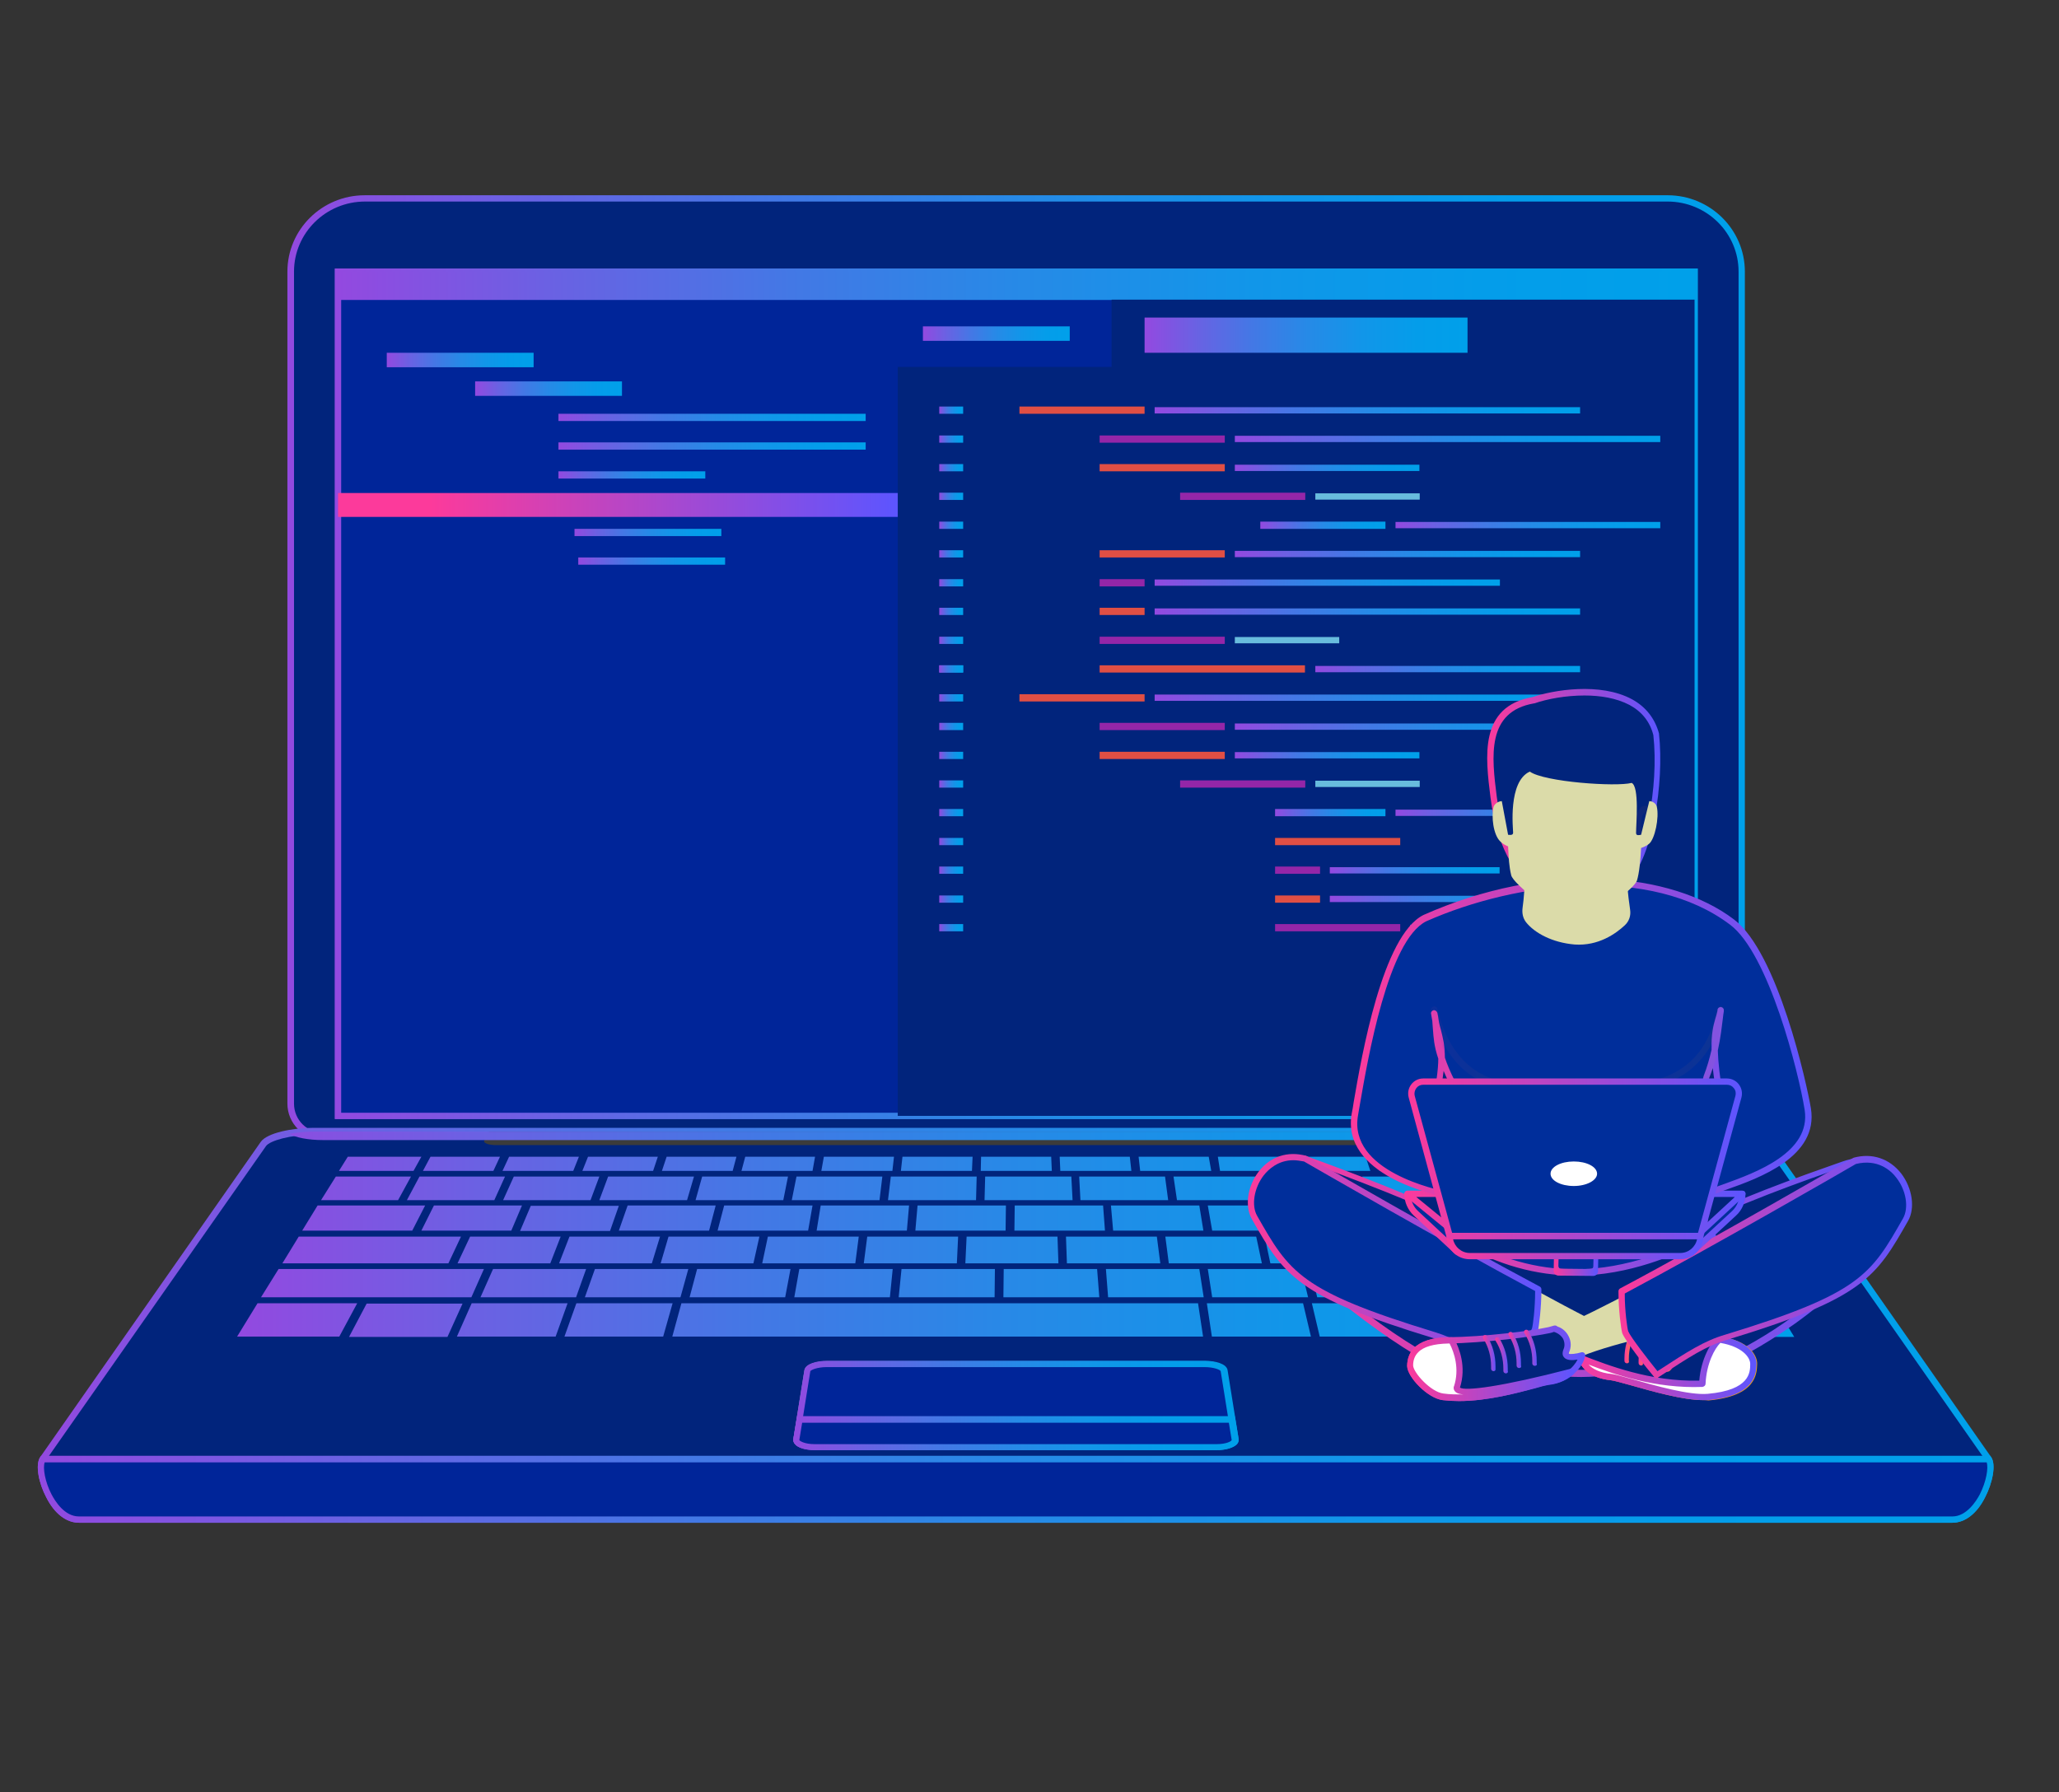 <?xml version="1.0" encoding="utf-8"?>
<!-- Generator: Adobe Illustrator 22.1.0, SVG Export Plug-In . SVG Version: 6.00 Build 0)  -->
<svg version="1.1" id="Layer_1" xmlns="http://www.w3.org/2000/svg" xmlns:xlink="http://www.w3.org/1999/xlink" x="0px" y="0px"
	 viewBox="0 0 654.8 570" style="enable-background:new 0 0 654.8 570;" xml:space="preserve">
<rect x="0" y="0" width="654.8" height="570" fill="#333333" stroke="none"/>
<style type="text/css">
	.st0{fill:#01247C;}
	.st1{fill:url(#SVGID_1_);}
	.st2{fill:url(#SVGID_2_);}
	.st3{fill:#002599;}
	.st4{fill:url(#SVGID_3_);}
	.st5{fill:#3C3C3B;}
	.st6{fill:url(#SVGID_4_);}
	.st7{opacity:0.5;fill:none;stroke:#FFFFFF;stroke-width:1.806;stroke-miterlimit:10;}
	.st8{fill:url(#SVGID_5_);}
	.st9{fill:url(#SVGID_6_);}
	.st10{fill:url(#SVGID_7_);}
	.st11{fill:url(#SVGID_8_);}
	.st12{fill:url(#SVGID_9_);}
	.st13{fill:url(#SVGID_10_);}
	.st14{fill:url(#SVGID_11_);}
	.st15{fill:url(#SVGID_12_);}
	.st16{fill:url(#SVGID_13_);}
	.st17{fill:url(#SVGID_14_);}
	.st18{fill:url(#SVGID_15_);}
	.st19{fill:url(#SVGID_16_);}
	.st20{fill:#E04F44;}
	.st21{fill:#9426A8;}
	.st22{fill:url(#SVGID_17_);}
	.st23{fill:url(#SVGID_18_);}
	.st24{fill:#68BCDD;}
	.st25{fill:url(#SVGID_19_);}
	.st26{fill:url(#SVGID_20_);}
	.st27{fill:url(#SVGID_21_);}
	.st28{fill:url(#SVGID_22_);}
	.st29{fill:url(#SVGID_23_);}
	.st30{fill:url(#SVGID_24_);}
	.st31{fill:url(#SVGID_25_);}
	.st32{fill:url(#SVGID_26_);}
	.st33{fill:url(#SVGID_27_);}
	.st34{fill:url(#SVGID_28_);}
	.st35{fill:url(#SVGID_29_);}
	.st36{fill:url(#SVGID_30_);}
	.st37{fill:url(#SVGID_31_);}
	.st38{fill:url(#SVGID_32_);}
	.st39{fill:url(#SVGID_33_);}
	.st40{fill:url(#SVGID_34_);}
	.st41{fill:url(#SVGID_35_);}
	.st42{fill:url(#SVGID_36_);}
	.st43{fill:url(#SVGID_37_);}
	.st44{fill:url(#SVGID_38_);}
	.st45{fill:url(#SVGID_39_);}
	.st46{fill:url(#SVGID_40_);}
	.st47{fill:url(#SVGID_41_);}
	.st48{fill:url(#SVGID_42_);}
	.st49{fill:url(#SVGID_43_);}
	.st50{fill:url(#SVGID_44_);}
	.st51{fill:url(#SVGID_45_);}
	.st52{fill:url(#SVGID_46_);}
	.st53{fill:url(#SVGID_47_);}
	.st54{fill:url(#SVGID_48_);}
	.st55{fill:url(#SVGID_49_);}
	.st56{fill:url(#SVGID_50_);}
	.st57{fill:url(#SVGID_51_);}
	.st58{fill:url(#SVGID_52_);}
	.st59{fill:url(#SVGID_53_);}
	.st60{fill:url(#SVGID_54_);}
	.st61{fill:url(#SVGID_55_);}
	.st62{fill:url(#SVGID_56_);}
	.st63{fill:#002E9B;}
	.st64{fill:url(#SVGID_57_);}
	.st65{fill:#DBDBA9;}
	.st66{fill:url(#SVGID_58_);}
	.st67{fill:#FFFFFF;}
	.st68{fill:url(#SVGID_59_);}
	.st69{fill:url(#SVGID_60_);}
	.st70{fill:url(#SVGID_61_);}
	.st71{fill:url(#SVGID_62_);}
	.st72{fill:url(#SVGID_63_);}
	.st73{fill:url(#SVGID_64_);}
	.st74{fill:url(#SVGID_65_);}
	.st75{fill:url(#SVGID_66_);}
	.st76{fill:url(#SVGID_67_);}
	.st77{fill:url(#SVGID_68_);}
	.st78{fill:url(#SVGID_69_);}
	.st79{fill:url(#SVGID_70_);}
	.st80{opacity:5.000000e-02;}
	.st81{fill:url(#SVGID_71_);}
	.st82{fill:url(#SVGID_72_);}
	.st83{fill:url(#SVGID_73_);}
	.st84{fill:url(#SVGID_74_);}
	.st85{fill:url(#SVGID_75_);}
	.st86{fill:url(#SVGID_76_);}
	.st87{fill:url(#SVGID_77_);}
	.st88{fill:url(#SVGID_78_);}
	.st89{fill:url(#SVGID_79_);}
	.st90{fill:url(#SVGID_80_);}
	.st91{fill:url(#SVGID_81_);}
</style>
<g>
	<g>
		<path class="st0" d="M530.3,63.1H116.1c-13,0-23.6,10.4-23.6,23.3V351c0,5.7,4.6,10.4,10.4,10.4h440.8c5.7,0,10.4-4.6,10.4-10.4
			V86.4C553.9,73.5,543.4,63.1,530.3,63.1z M538.9,354.9H107.5V86.4h431.4V354.9z"/>
		<linearGradient id="SVGID_1_" gradientUnits="userSpaceOnUse" x1="91.459" y1="212.205" x2="554.922" y2="212.205">
			<stop  offset="0" style="stop-color:#9349E0"/>
			<stop  offset="0.162" style="stop-color:#6962E3"/>
			<stop  offset="0.334" style="stop-color:#4378E5"/>
			<stop  offset="0.506" style="stop-color:#268AE7"/>
			<stop  offset="0.676" style="stop-color:#1196E9"/>
			<stop  offset="0.842" style="stop-color:#049DEA"/>
			<stop  offset="1" style="stop-color:#00A0EA"/>
		</linearGradient>
		<path class="st1" d="M543.6,362.4H102.8c-6.3,0-11.4-5.1-11.4-11.4V86.4c0-13.4,11-24.3,24.6-24.3h414.3
			c13.6,0,24.6,10.9,24.6,24.3V351C554.9,357.3,549.8,362.4,543.6,362.4z M116.1,64.1c-12.5,0-22.6,10-22.6,22.3V351
			c0,5.2,4.2,9.3,9.3,9.3h440.8c5.2,0,9.3-4.2,9.3-9.3V86.4c0-12.3-10.1-22.3-22.6-22.3H116.1z M539.9,355.9H106.5V85.4h433.4V355.9
			z M108.5,353.9h429.3V87.4H108.5V353.9z"/>
	</g>
</g>
<g>
	<g>
		<g>
			<g>
				<g>
					<path class="st0" d="M562.3,363.9c-1.6-2.2-8.7-4-15.9-4H99.7c-7.2,0-14.4,1.8-15.9,4L13.6,464.1c-2.4,3.5,2.7,19.2,11.5,19.2
						h595.8c8.8,0,13.9-15.8,11.5-19.2L562.3,363.9z"/>
					<linearGradient id="SVGID_2_" gradientUnits="userSpaceOnUse" x1="12" y1="421.604" x2="634" y2="421.604">
						<stop  offset="0" style="stop-color:#9349E0"/>
						<stop  offset="0.162" style="stop-color:#6962E3"/>
						<stop  offset="0.334" style="stop-color:#4378E5"/>
						<stop  offset="0.506" style="stop-color:#268AE7"/>
						<stop  offset="0.676" style="stop-color:#1196E9"/>
						<stop  offset="0.842" style="stop-color:#049DEA"/>
						<stop  offset="1" style="stop-color:#00A0EA"/>
					</linearGradient>
					<path class="st2" d="M620.9,484.3H25.1c-4,0-7.8-2.9-10.4-8.1c-2.3-4.3-3.6-10.3-1.9-12.8l70.1-100.2c2-2.9,10.1-4.5,16.8-4.5
						h446.6c6.6,0,14.7,1.6,16.8,4.5l70.1,100.2c1.7,2.4,0.4,8.4-1.9,12.8C628.7,481.4,624.9,484.3,620.9,484.3z M99.7,360.9
						c-7.4,0-13.9,1.9-15.1,3.6L14.4,464.7c-1,1.4-0.3,6.2,2,10.7c1.1,2.1,4.1,7,8.7,7h595.8c4.5,0,7.6-4.9,8.7-7
						c2.3-4.4,3-9.3,2-10.7l-70.1-100.2c-1.2-1.7-7.7-3.6-15.1-3.6H99.7z"/>
				</g>
				<g>
					<path class="st3" d="M13.6,464.1c-2.4,3.5,2.7,19.2,11.5,19.2h595.8c8.8,0,13.9-15.8,11.5-19.2H13.6z"/>
					<linearGradient id="SVGID_3_" gradientUnits="userSpaceOnUse" x1="12" y1="473.713" x2="634" y2="473.713">
						<stop  offset="0" style="stop-color:#9349E0"/>
						<stop  offset="0.162" style="stop-color:#6962E3"/>
						<stop  offset="0.334" style="stop-color:#4378E5"/>
						<stop  offset="0.506" style="stop-color:#268AE7"/>
						<stop  offset="0.676" style="stop-color:#1196E9"/>
						<stop  offset="0.842" style="stop-color:#049DEA"/>
						<stop  offset="1" style="stop-color:#00A0EA"/>
					</linearGradient>
					<path class="st4" d="M620.9,484.3H25.1c-4,0-7.8-2.9-10.4-8.1c-2.3-4.3-3.6-10.3-1.9-12.8l0.3-0.4h619.8l0.3,0.4
						c1.7,2.4,0.4,8.4-1.9,12.8C628.7,481.4,624.9,484.3,620.9,484.3z M14.2,465.1c-0.6,1.8,0.1,6.2,2.2,10.2c1.1,2.1,4.1,7,8.7,7
						h595.8c4.5,0,7.6-4.9,8.7-7c2.1-4.1,2.8-8.5,2.2-10.2H14.2z"/>
				</g>
				<path class="st5" d="M482.1,359.9H155.5l-1.5,2.9c-0.4,0.7,1.3,1.4,3.8,1.4h321.9c2.4,0,4.1-0.6,3.8-1.4L482.1,359.9z"/>
				<linearGradient id="SVGID_4_" gradientUnits="userSpaceOnUse" x1="75.389" y1="392.519" x2="570.611" y2="392.519">
					<stop  offset="0" style="stop-color:#9349E0"/>
					<stop  offset="0.162" style="stop-color:#6962E3"/>
					<stop  offset="0.334" style="stop-color:#4378E5"/>
					<stop  offset="0.506" style="stop-color:#268AE7"/>
					<stop  offset="0.676" style="stop-color:#1196E9"/>
					<stop  offset="0.842" style="stop-color:#049DEA"/>
					<stop  offset="1" style="stop-color:#00A0EA"/>
				</linearGradient>
				<path class="st6" d="M546.3,359.9c2.7,0,5.3,0.2,7.7,0.7c-1.9,1.2-6,2-10.8,2H102.8c-4.8,0-8.8-0.8-10.8-2
					c2.4-0.4,5-0.7,7.7-0.7H546.3z M168.8,383.5l-3.4,8H194l2.8-8H168.8z M282.4,381.7h28l0.2-7.5h-27.3L282.4,381.7z M160,381.7
					h27.8l2.8-7.5h-27.2L160,381.7z M134,391.4h28.6l3.4-8h-28L134,391.4z M190.6,381.7h27.9l2.2-7.5h-27.3L190.6,381.7z
					 M251.8,381.7h27.9l0.9-7.5h-27.3L251.8,381.7z M259.7,391.4h28.7l0.7-8h-28.1L259.7,391.4z M196.8,391.4h28.7l2.1-8h-28
					L196.8,391.4z M228.2,391.4H257l1.4-8h-28.1L228.2,391.4z M221.2,381.7h27.9l1.5-7.5h-27.3L221.2,381.7z M207.3,401.8l2.6-8.5
					h-28.8l-3.3,8.5H207.3z M283.9,403.6h-29.7l-1.6,9H283L283.9,403.6z M304.7,393.3h-28.9l-1.1,8.5h29.6L304.7,393.3z
					 M316.4,403.6h-29.7l-0.9,9h30.5L316.4,403.6z M273.1,393.3h-28.9l-1.8,8.5H272L273.1,393.3z M175,401.8l3.3-8.5h-28.8l-4,8.5
					H175z M183.2,412.6l3.2-9h-29.6l-4,9H183.2z M218.9,403.6h-29.7l-3.2,9h30.4L218.9,403.6z M251.4,403.6h-29.7l-2.4,9h30.4
					L251.4,403.6z M241.5,393.3h-28.9l-2.5,8.5h29.5L241.5,393.3z M436.4,401.8h29.5l-3.2-8.5h-28.8L436.4,401.8z M473.7,383.5h-28
					l2.7,8h28.7L473.7,383.5z M463.2,374.2l3,7.5H494l-3.6-7.5H463.2z M336.3,393.3h-28.9l-0.4,8.5h29.6L336.3,393.3z M498.2,401.8
					l-3.9-8.5h-28.8l3.2,8.5H498.2z M504.5,383.5h-28l3.4,8h28.6L504.5,383.5z M492.7,418.4h37.8l-2-3.8H491L492.7,418.4z
					 M489.5,372.4h22.4l-2.4-4.5h-22.1L489.5,372.4z M159,367.9h-22.1l-2.4,4.5h22.4L159,367.9z M291.1,391.4h28.7l0.1-8h-28.1
					L291.1,391.4z M481.6,403.6l3.7,9h77.5l-5.6-9H481.6z M566.4,418.4l-2.4-3.8h-32.6l2,3.8H566.4z M343.2,374.2l0.4,7.5h27.9
					l-1-7.5H343.2z M322.6,391.4h28.8l-0.6-8h-28.1L322.6,391.4z M354,391.4h28.7l-1.3-8h-28.1L354,391.4z M313.3,374.2l-0.2,7.5h28
					l-0.4-7.5H313.3z M416.9,391.4h28.7l-2.7-8h-28L416.9,391.4z M403.2,374.2l1.7,7.5h27.9l-2.3-7.5H403.2z M373.2,374.2l1.1,7.5
					h27.9l-1.7-7.5H373.2z M433.2,374.2l2.3,7.5h27.9l-2.9-7.5H433.2z M385.5,391.4h28.7l-2-8h-28.1L385.5,391.4z M414.4,414.5
					h-30.6l1.6,10.6h31.5L414.4,414.5z M102.1,381.7h24.5l4.1-7.5h-23.9L102.1,381.7z M131.1,391.4l4.1-8H101l-4.9,8H131.1z
					 M142.6,401.8l4-8.5H95l-5.2,8.5H142.6z M235.8,372.4h22.6l0.8-4.5H237L235.8,372.4z M149.9,412.6l4-9H88.6l-5.6,9H149.9z
					 M210.5,372.4H233l1.2-4.5H212L210.5,372.4z M348.9,403.6h-29.7l-0.1,9h30.5L348.9,403.6z M129.4,381.7h27.8l3.4-7.5h-27.2
					L129.4,381.7z M185.2,372.4h22.5l1.5-4.5h-22.2L185.2,372.4z M159.8,372.4h22.5l1.8-4.5h-22.2L159.8,372.4z M142.3,425.2
					l4.8-10.6h-30.5l-5.6,10.6H142.3z M567.6,420.3h-33.1l2.6,4.9h33.5L567.6,420.3z M213.9,414.5h-30.6l-3.8,10.6h31.4L213.9,414.5
					z M514.8,372.4h23.4l-2.8-4.5h-23.1L514.8,372.4z M113.6,414.5H81.9l-6.5,10.6h32.5L113.6,414.5z M131.5,372.4l2.5-4.5h-23.4
					l-2.8,4.5H131.5z M447.8,414.5h-30.6l2.5,10.6h31.5L447.8,414.5z M381,414.5H216.7l-2.9,10.6h168.8L381,414.5z M490.6,420.3
					h-38.1l1.6,4.9h38.6L490.6,420.3z M531.5,420.3h-38l2.1,4.9h38.5L531.5,420.3z M180.5,414.5h-30.5l-4.7,10.6h31.4L180.5,414.5z
					 M449.3,412.6l-2.9-9h-29.7l2.2,9H449.3z M431.1,393.3h-28.9l1.8,8.5h29.5L431.1,393.3z M482.5,412.6l-3.7-9h-29.7l3,9H482.5z
					 M507.3,383.5l4,8h38.5l-4.9-8H507.3z M497.1,393.3l4,8.5h55.1l-5.2-8.5H497.1z M489.8,418.4l-1.6-3.8h-37.5l1.2,3.8H489.8z
					 M382.8,412.6l-1.4-9h-29.7l0.7,9H382.8z M416,412.6l-2.2-9h-29.7l1.4,9H416z M367.9,393.3H339l0.3,8.5H369L367.9,393.3z
					 M399.5,393.3h-28.9l1.1,8.5h29.6L399.5,393.3z M261.2,372.4h22.6l0.5-4.5H262L261.2,372.4z M311.9,372.4h22.6l-0.2-4.5H312
					L311.9,372.4z M337.2,372.4h22.6l-0.5-4.5h-22.3L337.2,372.4z M493.2,374.2l3.6,7.5h47.1l-4.6-7.5H493.2z M362.6,372.4h22.6
					l-0.8-4.5h-22.3L362.6,372.4z M286.5,372.4h22.6l0.2-4.5H287L286.5,372.4z M438.7,372.4h22.5l-1.8-4.5h-22.2L438.7,372.4z
					 M464.1,372.4h22.5l-2.1-4.5h-22.2L464.1,372.4z M388,372.4h22.6l-1.1-4.5h-22.2L388,372.4z M413.3,372.4h22.5l-1.5-4.5h-22.2
					L413.3,372.4z"/>
				<path class="st7" d="M383.1,433.8H262.9c-3.2,0-6,1-6.2,2.2l-3.5,21.8c-0.2,1.3,2.4,2.4,5.8,2.4h127.9c3.4,0,6-1.1,5.8-2.4
					l-3.5-21.8C389.1,434.8,386.3,433.8,383.1,433.8z"/>
				<g>
					<path class="st3" d="M383.1,433.8H262.9c-3.2,0-6,1-6.2,2.2l-3.5,21.8c-0.2,1.3,2.4,2.4,5.8,2.4h127.9c3.4,0,6-1.1,5.8-2.4
						l-3.5-21.8C389.1,434.8,386.3,433.8,383.1,433.8z"/>
					<linearGradient id="SVGID_5_" gradientUnits="userSpaceOnUse" x1="252.225" y1="447.033" x2="393.775" y2="447.033">
						<stop  offset="0" style="stop-color:#9349E0"/>
						<stop  offset="0.162" style="stop-color:#6962E3"/>
						<stop  offset="0.334" style="stop-color:#4378E5"/>
						<stop  offset="0.506" style="stop-color:#268AE7"/>
						<stop  offset="0.676" style="stop-color:#1196E9"/>
						<stop  offset="0.842" style="stop-color:#049DEA"/>
						<stop  offset="1" style="stop-color:#00A0EA"/>
					</linearGradient>
					<path class="st8" d="M386.9,461.2H259.1c-2.9,0-5.3-0.7-6.3-1.9c-0.5-0.6-0.6-1.3-0.5-1.7l3.5-21.8c0.3-2.1,4-3,7.2-3h120.2
						c3.2,0,6.9,0.9,7.2,3l3.5,21.8c0.1,0.4,0,1.1-0.5,1.7C392.2,460.5,389.8,461.2,386.9,461.2z M262.9,434.8c-3.2,0-5.1,1-5.2,1.3
						l-3.5,21.8c0.1,0.3,1.7,1.3,4.8,1.3h127.9c3.1,0,4.7-0.9,4.8-1.3l-3.5-21.8c-0.1-0.4-2-1.3-5.2-1.3H262.9z"/>
				</g>
				<g>
					<path class="st3" d="M254.3,451.5l-1,6.4c-0.2,1.3,2.4,2.4,5.8,2.4h127.9c3.4,0,6-1.1,5.8-2.4l-1-6.4H254.3z"/>
					<linearGradient id="SVGID_6_" gradientUnits="userSpaceOnUse" x1="252.225" y1="455.848" x2="393.775" y2="455.848">
						<stop  offset="0" style="stop-color:#9349E0"/>
						<stop  offset="0.162" style="stop-color:#6962E3"/>
						<stop  offset="0.334" style="stop-color:#4378E5"/>
						<stop  offset="0.506" style="stop-color:#268AE7"/>
						<stop  offset="0.676" style="stop-color:#1196E9"/>
						<stop  offset="0.842" style="stop-color:#049DEA"/>
						<stop  offset="1" style="stop-color:#00A0EA"/>
					</linearGradient>
					<path class="st9" d="M386.9,461.2H259.1c-2.9,0-5.3-0.7-6.3-1.9c-0.5-0.6-0.6-1.3-0.5-1.7l1.2-7.2h139.2l1.2,7.2
						c0.1,0.4,0,1.1-0.5,1.7C392.2,460.5,389.8,461.2,386.9,461.2z M255.1,452.5l-0.9,5.5c0.1,0.3,1.7,1.3,4.8,1.3h127.9
						c3.1,0,4.7-0.9,4.8-1.3l-0.9-5.5H255.1z"/>
				</g>
			</g>
			<g>
				<rect x="107.5" y="86.4" class="st3" width="431.4" height="268.6"/>
				<linearGradient id="SVGID_7_" gradientUnits="userSpaceOnUse" x1="106.511" y1="220.644" x2="539.87" y2="220.644">
					<stop  offset="0" style="stop-color:#9349E0"/>
					<stop  offset="0.162" style="stop-color:#6962E3"/>
					<stop  offset="0.334" style="stop-color:#4378E5"/>
					<stop  offset="0.506" style="stop-color:#268AE7"/>
					<stop  offset="0.676" style="stop-color:#1196E9"/>
					<stop  offset="0.842" style="stop-color:#049DEA"/>
					<stop  offset="1" style="stop-color:#00A0EA"/>
				</linearGradient>
				<path class="st10" d="M539.9,355.9H106.5V85.4h433.4V355.9z M108.5,353.9h429.3V87.4H108.5V353.9z"/>
			</g>
			<linearGradient id="SVGID_8_" gradientUnits="userSpaceOnUse" x1="107.514" y1="90.851" x2="538.867" y2="90.851">
				<stop  offset="0" style="stop-color:#9349E0"/>
				<stop  offset="0.162" style="stop-color:#6962E3"/>
				<stop  offset="0.334" style="stop-color:#4378E5"/>
				<stop  offset="0.506" style="stop-color:#268AE7"/>
				<stop  offset="0.676" style="stop-color:#1196E9"/>
				<stop  offset="0.842" style="stop-color:#049DEA"/>
				<stop  offset="1" style="stop-color:#00A0EA"/>
			</linearGradient>
			<rect x="107.5" y="86.4" class="st11" width="431.4" height="9"/>
		</g>
	</g>
	<g>
		<polygon class="st0" points="353.5,95.3 353.5,116.7 285.5,116.7 285.5,354.9 538.9,354.9 538.9,95.3 		"/>
		<g>
			<g>
				<linearGradient id="SVGID_9_" gradientUnits="userSpaceOnUse" x1="183.947" y1="178.47" x2="230.639" y2="178.47">
					<stop  offset="0" style="stop-color:#9349E0"/>
					<stop  offset="0.162" style="stop-color:#6962E3"/>
					<stop  offset="0.334" style="stop-color:#4378E5"/>
					<stop  offset="0.506" style="stop-color:#268AE7"/>
					<stop  offset="0.676" style="stop-color:#1196E9"/>
					<stop  offset="0.842" style="stop-color:#049DEA"/>
					<stop  offset="1" style="stop-color:#00A0EA"/>
				</linearGradient>
				<rect x="183.9" y="177.3" class="st12" width="46.7" height="2.3"/>
			</g>
			<g>
				<linearGradient id="SVGID_10_" gradientUnits="userSpaceOnUse" x1="182.671" y1="169.325" x2="229.362" y2="169.325">
					<stop  offset="0" style="stop-color:#9349E0"/>
					<stop  offset="0.162" style="stop-color:#6962E3"/>
					<stop  offset="0.334" style="stop-color:#4378E5"/>
					<stop  offset="0.506" style="stop-color:#268AE7"/>
					<stop  offset="0.676" style="stop-color:#1196E9"/>
					<stop  offset="0.842" style="stop-color:#049DEA"/>
					<stop  offset="1" style="stop-color:#00A0EA"/>
				</linearGradient>
				<rect x="182.7" y="168.2" class="st13" width="46.7" height="2.3"/>
			</g>
			<linearGradient id="SVGID_11_" gradientUnits="userSpaceOnUse" x1="107.514" y1="160.566" x2="285.538" y2="160.566">
				<stop  offset="0.165" style="stop-color:#FC3A9B"/>
				<stop  offset="0.583" style="stop-color:#AA48CE"/>
				<stop  offset="1" style="stop-color:#5C55FF"/>
			</linearGradient>
			<rect x="107.5" y="156.8" class="st14" width="178" height="7.6"/>
			<g>
				<linearGradient id="SVGID_12_" gradientUnits="userSpaceOnUse" x1="177.566" y1="151.034" x2="224.257" y2="151.034">
					<stop  offset="0" style="stop-color:#9349E0"/>
					<stop  offset="0.162" style="stop-color:#6962E3"/>
					<stop  offset="0.334" style="stop-color:#4378E5"/>
					<stop  offset="0.506" style="stop-color:#268AE7"/>
					<stop  offset="0.676" style="stop-color:#1196E9"/>
					<stop  offset="0.842" style="stop-color:#049DEA"/>
					<stop  offset="1" style="stop-color:#00A0EA"/>
				</linearGradient>
				<rect x="177.6" y="149.9" class="st15" width="46.7" height="2.3"/>
			</g>
			<g>
				<linearGradient id="SVGID_13_" gradientUnits="userSpaceOnUse" x1="177.566" y1="141.888" x2="275.306" y2="141.888">
					<stop  offset="0" style="stop-color:#9349E0"/>
					<stop  offset="0.162" style="stop-color:#6962E3"/>
					<stop  offset="0.334" style="stop-color:#4378E5"/>
					<stop  offset="0.506" style="stop-color:#268AE7"/>
					<stop  offset="0.676" style="stop-color:#1196E9"/>
					<stop  offset="0.842" style="stop-color:#049DEA"/>
					<stop  offset="1" style="stop-color:#00A0EA"/>
				</linearGradient>
				<rect x="177.6" y="140.7" class="st16" width="97.7" height="2.3"/>
			</g>
			<g>
				<linearGradient id="SVGID_14_" gradientUnits="userSpaceOnUse" x1="177.566" y1="132.743" x2="275.306" y2="132.743">
					<stop  offset="0" style="stop-color:#9349E0"/>
					<stop  offset="0.162" style="stop-color:#6962E3"/>
					<stop  offset="0.334" style="stop-color:#4378E5"/>
					<stop  offset="0.506" style="stop-color:#268AE7"/>
					<stop  offset="0.676" style="stop-color:#1196E9"/>
					<stop  offset="0.842" style="stop-color:#049DEA"/>
					<stop  offset="1" style="stop-color:#00A0EA"/>
				</linearGradient>
				<rect x="177.6" y="131.6" class="st17" width="97.7" height="2.3"/>
			</g>
			<g>
				<linearGradient id="SVGID_15_" gradientUnits="userSpaceOnUse" x1="151.078" y1="123.598" x2="197.77" y2="123.598">
					<stop  offset="0" style="stop-color:#9349E0"/>
					<stop  offset="0.162" style="stop-color:#6962E3"/>
					<stop  offset="0.334" style="stop-color:#4378E5"/>
					<stop  offset="0.506" style="stop-color:#268AE7"/>
					<stop  offset="0.676" style="stop-color:#1196E9"/>
					<stop  offset="0.842" style="stop-color:#049DEA"/>
					<stop  offset="1" style="stop-color:#00A0EA"/>
				</linearGradient>
				<rect x="151.1" y="121.3" class="st18" width="46.7" height="4.6"/>
			</g>
			<g>
				<linearGradient id="SVGID_16_" gradientUnits="userSpaceOnUse" x1="123.024" y1="114.453" x2="169.716" y2="114.453">
					<stop  offset="0" style="stop-color:#9349E0"/>
					<stop  offset="0.162" style="stop-color:#6962E3"/>
					<stop  offset="0.334" style="stop-color:#4378E5"/>
					<stop  offset="0.506" style="stop-color:#268AE7"/>
					<stop  offset="0.676" style="stop-color:#1196E9"/>
					<stop  offset="0.842" style="stop-color:#049DEA"/>
					<stop  offset="1" style="stop-color:#00A0EA"/>
				</linearGradient>
				<rect x="123" y="112.2" class="st19" width="46.7" height="4.6"/>
			</g>
		</g>
		<g>
			<g>
				<rect x="349.7" y="211.6" class="st20" width="65.3" height="2.3"/>
			</g>
			<g>
				<rect x="349.7" y="202.5" class="st21" width="39.8" height="2.3"/>
			</g>
			<g>
				<rect x="349.7" y="193.3" class="st20" width="14.3" height="2.3"/>
			</g>
			<g>
				<rect x="349.7" y="184.2" class="st21" width="14.3" height="2.3"/>
			</g>
			<g>
				<rect x="349.7" y="175" class="st20" width="39.8" height="2.3"/>
			</g>
			<g>
				<linearGradient id="SVGID_17_" gradientUnits="userSpaceOnUse" x1="400.777" y1="167.038" x2="440.599" y2="167.038">
					<stop  offset="0" style="stop-color:#9349E0"/>
					<stop  offset="0.162" style="stop-color:#6962E3"/>
					<stop  offset="0.334" style="stop-color:#4378E5"/>
					<stop  offset="0.506" style="stop-color:#268AE7"/>
					<stop  offset="0.676" style="stop-color:#1196E9"/>
					<stop  offset="0.842" style="stop-color:#049DEA"/>
					<stop  offset="1" style="stop-color:#00A0EA"/>
				</linearGradient>
				<rect x="400.8" y="165.9" class="st22" width="39.8" height="2.3"/>
			</g>
			<g>
				<rect x="375.3" y="156.7" class="st21" width="39.8" height="2.3"/>
			</g>
			<g>
				<rect x="349.7" y="147.6" class="st20" width="39.8" height="2.3"/>
			</g>
			<g>
				<rect x="349.7" y="138.5" class="st21" width="39.8" height="2.3"/>
			</g>
			<g>
				<rect x="324.2" y="129.3" class="st20" width="39.8" height="2.3"/>
			</g>
			<g>
				<linearGradient id="SVGID_18_" gradientUnits="userSpaceOnUse" x1="418.265" y1="212.764" x2="502.496" y2="212.764">
					<stop  offset="0" style="stop-color:#9349E0"/>
					<stop  offset="0.162" style="stop-color:#6962E3"/>
					<stop  offset="0.334" style="stop-color:#4378E5"/>
					<stop  offset="0.506" style="stop-color:#268AE7"/>
					<stop  offset="0.676" style="stop-color:#1196E9"/>
					<stop  offset="0.842" style="stop-color:#049DEA"/>
					<stop  offset="1" style="stop-color:#00A0EA"/>
				</linearGradient>
				<rect x="418.3" y="211.8" class="st23" width="84.2" height="2"/>
			</g>
			<g>
				<rect x="392.7" y="202.6" class="st24" width="33.2" height="2"/>
			</g>
			<g>
				<linearGradient id="SVGID_19_" gradientUnits="userSpaceOnUse" x1="367.217" y1="194.474" x2="502.496" y2="194.474">
					<stop  offset="0" style="stop-color:#9349E0"/>
					<stop  offset="0.162" style="stop-color:#6962E3"/>
					<stop  offset="0.334" style="stop-color:#4378E5"/>
					<stop  offset="0.506" style="stop-color:#268AE7"/>
					<stop  offset="0.676" style="stop-color:#1196E9"/>
					<stop  offset="0.842" style="stop-color:#049DEA"/>
					<stop  offset="1" style="stop-color:#00A0EA"/>
				</linearGradient>
				<rect x="367.2" y="193.5" class="st25" width="135.3" height="2"/>
			</g>
			<g>
				<linearGradient id="SVGID_20_" gradientUnits="userSpaceOnUse" x1="367.217" y1="185.329" x2="476.972" y2="185.329">
					<stop  offset="0" style="stop-color:#9349E0"/>
					<stop  offset="0.162" style="stop-color:#6962E3"/>
					<stop  offset="0.334" style="stop-color:#4378E5"/>
					<stop  offset="0.506" style="stop-color:#268AE7"/>
					<stop  offset="0.676" style="stop-color:#1196E9"/>
					<stop  offset="0.842" style="stop-color:#049DEA"/>
					<stop  offset="1" style="stop-color:#00A0EA"/>
				</linearGradient>
				<rect x="367.2" y="184.3" class="st26" width="109.8" height="2"/>
			</g>
			<g>
				<linearGradient id="SVGID_21_" gradientUnits="userSpaceOnUse" x1="392.741" y1="176.183" x2="502.496" y2="176.183">
					<stop  offset="0" style="stop-color:#9349E0"/>
					<stop  offset="0.162" style="stop-color:#6962E3"/>
					<stop  offset="0.334" style="stop-color:#4378E5"/>
					<stop  offset="0.506" style="stop-color:#268AE7"/>
					<stop  offset="0.676" style="stop-color:#1196E9"/>
					<stop  offset="0.842" style="stop-color:#049DEA"/>
					<stop  offset="1" style="stop-color:#00A0EA"/>
				</linearGradient>
				<rect x="392.7" y="175.2" class="st27" width="109.8" height="2"/>
			</g>
			<g>
				<linearGradient id="SVGID_22_" gradientUnits="userSpaceOnUse" x1="443.79" y1="167.038" x2="528.02" y2="167.038">
					<stop  offset="0" style="stop-color:#9349E0"/>
					<stop  offset="0.162" style="stop-color:#6962E3"/>
					<stop  offset="0.334" style="stop-color:#4378E5"/>
					<stop  offset="0.506" style="stop-color:#268AE7"/>
					<stop  offset="0.676" style="stop-color:#1196E9"/>
					<stop  offset="0.842" style="stop-color:#049DEA"/>
					<stop  offset="1" style="stop-color:#00A0EA"/>
				</linearGradient>
				<rect x="443.8" y="166" class="st28" width="84.2" height="2"/>
			</g>
			<g>
				<rect x="418.3" y="156.9" class="st24" width="33.2" height="2"/>
			</g>
			<g>
				<linearGradient id="SVGID_23_" gradientUnits="userSpaceOnUse" x1="392.741" y1="148.748" x2="451.447" y2="148.748">
					<stop  offset="0" style="stop-color:#9349E0"/>
					<stop  offset="0.162" style="stop-color:#6962E3"/>
					<stop  offset="0.334" style="stop-color:#4378E5"/>
					<stop  offset="0.506" style="stop-color:#268AE7"/>
					<stop  offset="0.676" style="stop-color:#1196E9"/>
					<stop  offset="0.842" style="stop-color:#049DEA"/>
					<stop  offset="1" style="stop-color:#00A0EA"/>
				</linearGradient>
				<rect x="392.7" y="147.8" class="st29" width="58.7" height="2"/>
			</g>
			<g>
				<linearGradient id="SVGID_24_" gradientUnits="userSpaceOnUse" x1="392.741" y1="139.602" x2="528.02" y2="139.602">
					<stop  offset="0" style="stop-color:#9349E0"/>
					<stop  offset="0.162" style="stop-color:#6962E3"/>
					<stop  offset="0.334" style="stop-color:#4378E5"/>
					<stop  offset="0.506" style="stop-color:#268AE7"/>
					<stop  offset="0.676" style="stop-color:#1196E9"/>
					<stop  offset="0.842" style="stop-color:#049DEA"/>
					<stop  offset="1" style="stop-color:#00A0EA"/>
				</linearGradient>
				<rect x="392.7" y="138.6" class="st30" width="135.3" height="2"/>
			</g>
			<g>
				<linearGradient id="SVGID_25_" gradientUnits="userSpaceOnUse" x1="367.217" y1="130.457" x2="502.496" y2="130.457">
					<stop  offset="0" style="stop-color:#9349E0"/>
					<stop  offset="0.162" style="stop-color:#6962E3"/>
					<stop  offset="0.334" style="stop-color:#4378E5"/>
					<stop  offset="0.506" style="stop-color:#268AE7"/>
					<stop  offset="0.676" style="stop-color:#1196E9"/>
					<stop  offset="0.842" style="stop-color:#049DEA"/>
					<stop  offset="1" style="stop-color:#00A0EA"/>
				</linearGradient>
				<rect x="367.2" y="129.5" class="st31" width="135.3" height="2"/>
			</g>
		</g>
		<g>
			<g>
				<rect x="405.5" y="293.9" class="st21" width="39.8" height="2.3"/>
			</g>
			<g>
				<rect x="405.5" y="284.8" class="st20" width="14.3" height="2.3"/>
			</g>
			<g>
				<rect x="405.5" y="275.6" class="st21" width="14.3" height="2.3"/>
			</g>
			<g>
				<rect x="405.5" y="266.5" class="st20" width="39.8" height="2.3"/>
			</g>
			<g>
				<linearGradient id="SVGID_26_" gradientUnits="userSpaceOnUse" x1="405.459" y1="258.491" x2="440.599" y2="258.491">
					<stop  offset="0" style="stop-color:#9349E0"/>
					<stop  offset="0.162" style="stop-color:#6962E3"/>
					<stop  offset="0.334" style="stop-color:#4378E5"/>
					<stop  offset="0.506" style="stop-color:#268AE7"/>
					<stop  offset="0.676" style="stop-color:#1196E9"/>
					<stop  offset="0.842" style="stop-color:#049DEA"/>
					<stop  offset="1" style="stop-color:#00A0EA"/>
				</linearGradient>
				<rect x="405.5" y="257.3" class="st32" width="35.1" height="2.3"/>
			</g>
			<g>
				<rect x="375.3" y="248.2" class="st21" width="39.8" height="2.3"/>
			</g>
			<g>
				<rect x="349.7" y="239.1" class="st20" width="39.8" height="2.3"/>
			</g>
			<g>
				<rect x="349.7" y="229.9" class="st21" width="39.8" height="2.3"/>
			</g>
			<g>
				<rect x="324.2" y="220.8" class="st20" width="39.8" height="2.3"/>
			</g>
			<g>
				<linearGradient id="SVGID_27_" gradientUnits="userSpaceOnUse" x1="448.472" y1="295.072" x2="481.654" y2="295.072">
					<stop  offset="0" style="stop-color:#9349E0"/>
					<stop  offset="0.162" style="stop-color:#6962E3"/>
					<stop  offset="0.334" style="stop-color:#4378E5"/>
					<stop  offset="0.506" style="stop-color:#268AE7"/>
					<stop  offset="0.676" style="stop-color:#1196E9"/>
					<stop  offset="0.842" style="stop-color:#049DEA"/>
					<stop  offset="1" style="stop-color:#00A0EA"/>
				</linearGradient>
				<rect x="448.5" y="294.1" class="st33" width="33.2" height="2"/>
			</g>
			<g>
				<linearGradient id="SVGID_28_" gradientUnits="userSpaceOnUse" x1="422.948" y1="285.927" x2="502.496" y2="285.927">
					<stop  offset="0" style="stop-color:#9349E0"/>
					<stop  offset="0.162" style="stop-color:#6962E3"/>
					<stop  offset="0.334" style="stop-color:#4378E5"/>
					<stop  offset="0.506" style="stop-color:#268AE7"/>
					<stop  offset="0.676" style="stop-color:#1196E9"/>
					<stop  offset="0.842" style="stop-color:#049DEA"/>
					<stop  offset="1" style="stop-color:#00A0EA"/>
				</linearGradient>
				<rect x="422.9" y="284.9" class="st34" width="79.5" height="2"/>
			</g>
			<g>
				<linearGradient id="SVGID_29_" gradientUnits="userSpaceOnUse" x1="422.948" y1="276.781" x2="476.972" y2="276.781">
					<stop  offset="0" style="stop-color:#9349E0"/>
					<stop  offset="0.162" style="stop-color:#6962E3"/>
					<stop  offset="0.334" style="stop-color:#4378E5"/>
					<stop  offset="0.506" style="stop-color:#268AE7"/>
					<stop  offset="0.676" style="stop-color:#1196E9"/>
					<stop  offset="0.842" style="stop-color:#049DEA"/>
					<stop  offset="1" style="stop-color:#00A0EA"/>
				</linearGradient>
				<rect x="422.9" y="275.8" class="st35" width="54" height="2"/>
			</g>
			<g>
				<linearGradient id="SVGID_30_" gradientUnits="userSpaceOnUse" x1="443.79" y1="258.491" x2="519.423" y2="258.491">
					<stop  offset="0" style="stop-color:#9349E0"/>
					<stop  offset="0.162" style="stop-color:#6962E3"/>
					<stop  offset="0.334" style="stop-color:#4378E5"/>
					<stop  offset="0.506" style="stop-color:#268AE7"/>
					<stop  offset="0.676" style="stop-color:#1196E9"/>
					<stop  offset="0.842" style="stop-color:#049DEA"/>
					<stop  offset="1" style="stop-color:#00A0EA"/>
				</linearGradient>
				<rect x="443.8" y="257.5" class="st36" width="75.6" height="2"/>
			</g>
			<g>
				<rect x="418.3" y="248.3" class="st24" width="33.2" height="2"/>
			</g>
			<g>
				<linearGradient id="SVGID_31_" gradientUnits="userSpaceOnUse" x1="392.741" y1="240.2" x2="451.447" y2="240.2">
					<stop  offset="0" style="stop-color:#9349E0"/>
					<stop  offset="0.162" style="stop-color:#6962E3"/>
					<stop  offset="0.334" style="stop-color:#4378E5"/>
					<stop  offset="0.506" style="stop-color:#268AE7"/>
					<stop  offset="0.676" style="stop-color:#1196E9"/>
					<stop  offset="0.842" style="stop-color:#049DEA"/>
					<stop  offset="1" style="stop-color:#00A0EA"/>
				</linearGradient>
				<rect x="392.7" y="239.2" class="st37" width="58.7" height="2"/>
			</g>
			<g>
				<linearGradient id="SVGID_32_" gradientUnits="userSpaceOnUse" x1="392.741" y1="231.055" x2="519.423" y2="231.055">
					<stop  offset="0" style="stop-color:#9349E0"/>
					<stop  offset="0.162" style="stop-color:#6962E3"/>
					<stop  offset="0.334" style="stop-color:#4378E5"/>
					<stop  offset="0.506" style="stop-color:#268AE7"/>
					<stop  offset="0.676" style="stop-color:#1196E9"/>
					<stop  offset="0.842" style="stop-color:#049DEA"/>
					<stop  offset="1" style="stop-color:#00A0EA"/>
				</linearGradient>
				<rect x="392.7" y="230.1" class="st38" width="126.7" height="2"/>
			</g>
			<g>
				<linearGradient id="SVGID_33_" gradientUnits="userSpaceOnUse" x1="367.217" y1="221.91" x2="502.496" y2="221.91">
					<stop  offset="0" style="stop-color:#9349E0"/>
					<stop  offset="0.162" style="stop-color:#6962E3"/>
					<stop  offset="0.334" style="stop-color:#4378E5"/>
					<stop  offset="0.506" style="stop-color:#268AE7"/>
					<stop  offset="0.676" style="stop-color:#1196E9"/>
					<stop  offset="0.842" style="stop-color:#049DEA"/>
					<stop  offset="1" style="stop-color:#00A0EA"/>
				</linearGradient>
				<rect x="367.2" y="220.9" class="st39" width="135.3" height="2"/>
			</g>
		</g>
		<g>
			<g>
				<linearGradient id="SVGID_34_" gradientUnits="userSpaceOnUse" x1="298.679" y1="212.764" x2="306.277" y2="212.764">
					<stop  offset="0" style="stop-color:#9349E0"/>
					<stop  offset="0.162" style="stop-color:#6962E3"/>
					<stop  offset="0.334" style="stop-color:#4378E5"/>
					<stop  offset="0.506" style="stop-color:#268AE7"/>
					<stop  offset="0.676" style="stop-color:#1196E9"/>
					<stop  offset="0.842" style="stop-color:#049DEA"/>
					<stop  offset="1" style="stop-color:#00A0EA"/>
				</linearGradient>
				<rect x="298.7" y="211.6" class="st40" width="7.6" height="2.3"/>
			</g>
			<g>
				<linearGradient id="SVGID_35_" gradientUnits="userSpaceOnUse" x1="298.679" y1="203.619" x2="306.277" y2="203.619">
					<stop  offset="0" style="stop-color:#9349E0"/>
					<stop  offset="0.162" style="stop-color:#6962E3"/>
					<stop  offset="0.334" style="stop-color:#4378E5"/>
					<stop  offset="0.506" style="stop-color:#268AE7"/>
					<stop  offset="0.676" style="stop-color:#1196E9"/>
					<stop  offset="0.842" style="stop-color:#049DEA"/>
					<stop  offset="1" style="stop-color:#00A0EA"/>
				</linearGradient>
				<rect x="298.7" y="202.5" class="st41" width="7.6" height="2.3"/>
			</g>
			<g>
				<linearGradient id="SVGID_36_" gradientUnits="userSpaceOnUse" x1="298.679" y1="194.474" x2="306.277" y2="194.474">
					<stop  offset="0" style="stop-color:#9349E0"/>
					<stop  offset="0.162" style="stop-color:#6962E3"/>
					<stop  offset="0.334" style="stop-color:#4378E5"/>
					<stop  offset="0.506" style="stop-color:#268AE7"/>
					<stop  offset="0.676" style="stop-color:#1196E9"/>
					<stop  offset="0.842" style="stop-color:#049DEA"/>
					<stop  offset="1" style="stop-color:#00A0EA"/>
				</linearGradient>
				<rect x="298.7" y="193.3" class="st42" width="7.6" height="2.3"/>
			</g>
			<g>
				<linearGradient id="SVGID_37_" gradientUnits="userSpaceOnUse" x1="298.679" y1="185.329" x2="306.277" y2="185.329">
					<stop  offset="0" style="stop-color:#9349E0"/>
					<stop  offset="0.162" style="stop-color:#6962E3"/>
					<stop  offset="0.334" style="stop-color:#4378E5"/>
					<stop  offset="0.506" style="stop-color:#268AE7"/>
					<stop  offset="0.676" style="stop-color:#1196E9"/>
					<stop  offset="0.842" style="stop-color:#049DEA"/>
					<stop  offset="1" style="stop-color:#00A0EA"/>
				</linearGradient>
				<rect x="298.7" y="184.2" class="st43" width="7.6" height="2.3"/>
			</g>
			<g>
				<linearGradient id="SVGID_38_" gradientUnits="userSpaceOnUse" x1="298.679" y1="176.183" x2="306.277" y2="176.183">
					<stop  offset="0" style="stop-color:#9349E0"/>
					<stop  offset="0.162" style="stop-color:#6962E3"/>
					<stop  offset="0.334" style="stop-color:#4378E5"/>
					<stop  offset="0.506" style="stop-color:#268AE7"/>
					<stop  offset="0.676" style="stop-color:#1196E9"/>
					<stop  offset="0.842" style="stop-color:#049DEA"/>
					<stop  offset="1" style="stop-color:#00A0EA"/>
				</linearGradient>
				<rect x="298.7" y="175" class="st44" width="7.6" height="2.3"/>
			</g>
			<g>
				<linearGradient id="SVGID_39_" gradientUnits="userSpaceOnUse" x1="298.679" y1="167.038" x2="306.277" y2="167.038">
					<stop  offset="0" style="stop-color:#9349E0"/>
					<stop  offset="0.162" style="stop-color:#6962E3"/>
					<stop  offset="0.334" style="stop-color:#4378E5"/>
					<stop  offset="0.506" style="stop-color:#268AE7"/>
					<stop  offset="0.676" style="stop-color:#1196E9"/>
					<stop  offset="0.842" style="stop-color:#049DEA"/>
					<stop  offset="1" style="stop-color:#00A0EA"/>
				</linearGradient>
				<rect x="298.7" y="165.9" class="st45" width="7.6" height="2.3"/>
			</g>
			<g>
				<linearGradient id="SVGID_40_" gradientUnits="userSpaceOnUse" x1="298.679" y1="157.893" x2="306.277" y2="157.893">
					<stop  offset="0" style="stop-color:#9349E0"/>
					<stop  offset="0.162" style="stop-color:#6962E3"/>
					<stop  offset="0.334" style="stop-color:#4378E5"/>
					<stop  offset="0.506" style="stop-color:#268AE7"/>
					<stop  offset="0.676" style="stop-color:#1196E9"/>
					<stop  offset="0.842" style="stop-color:#049DEA"/>
					<stop  offset="1" style="stop-color:#00A0EA"/>
				</linearGradient>
				<rect x="298.7" y="156.7" class="st46" width="7.6" height="2.3"/>
			</g>
			<g>
				<linearGradient id="SVGID_41_" gradientUnits="userSpaceOnUse" x1="298.679" y1="148.748" x2="306.277" y2="148.748">
					<stop  offset="0" style="stop-color:#9349E0"/>
					<stop  offset="0.162" style="stop-color:#6962E3"/>
					<stop  offset="0.334" style="stop-color:#4378E5"/>
					<stop  offset="0.506" style="stop-color:#268AE7"/>
					<stop  offset="0.676" style="stop-color:#1196E9"/>
					<stop  offset="0.842" style="stop-color:#049DEA"/>
					<stop  offset="1" style="stop-color:#00A0EA"/>
				</linearGradient>
				<rect x="298.7" y="147.6" class="st47" width="7.6" height="2.3"/>
			</g>
			<g>
				<linearGradient id="SVGID_42_" gradientUnits="userSpaceOnUse" x1="298.679" y1="139.602" x2="306.277" y2="139.602">
					<stop  offset="0" style="stop-color:#9349E0"/>
					<stop  offset="0.162" style="stop-color:#6962E3"/>
					<stop  offset="0.334" style="stop-color:#4378E5"/>
					<stop  offset="0.506" style="stop-color:#268AE7"/>
					<stop  offset="0.676" style="stop-color:#1196E9"/>
					<stop  offset="0.842" style="stop-color:#049DEA"/>
					<stop  offset="1" style="stop-color:#00A0EA"/>
				</linearGradient>
				<rect x="298.7" y="138.5" class="st48" width="7.6" height="2.3"/>
			</g>
			<g>
				<linearGradient id="SVGID_43_" gradientUnits="userSpaceOnUse" x1="298.679" y1="130.457" x2="306.277" y2="130.457">
					<stop  offset="0" style="stop-color:#9349E0"/>
					<stop  offset="0.162" style="stop-color:#6962E3"/>
					<stop  offset="0.334" style="stop-color:#4378E5"/>
					<stop  offset="0.506" style="stop-color:#268AE7"/>
					<stop  offset="0.676" style="stop-color:#1196E9"/>
					<stop  offset="0.842" style="stop-color:#049DEA"/>
					<stop  offset="1" style="stop-color:#00A0EA"/>
				</linearGradient>
				<rect x="298.7" y="129.3" class="st49" width="7.6" height="2.3"/>
			</g>
		</g>
		<g>
			<g>
				<linearGradient id="SVGID_44_" gradientUnits="userSpaceOnUse" x1="298.679" y1="295.072" x2="306.277" y2="295.072">
					<stop  offset="0" style="stop-color:#9349E0"/>
					<stop  offset="0.162" style="stop-color:#6962E3"/>
					<stop  offset="0.334" style="stop-color:#4378E5"/>
					<stop  offset="0.506" style="stop-color:#268AE7"/>
					<stop  offset="0.676" style="stop-color:#1196E9"/>
					<stop  offset="0.842" style="stop-color:#049DEA"/>
					<stop  offset="1" style="stop-color:#00A0EA"/>
				</linearGradient>
				<rect x="298.7" y="293.9" class="st50" width="7.6" height="2.3"/>
			</g>
			<g>
				<linearGradient id="SVGID_45_" gradientUnits="userSpaceOnUse" x1="298.679" y1="285.927" x2="306.277" y2="285.927">
					<stop  offset="0" style="stop-color:#9349E0"/>
					<stop  offset="0.162" style="stop-color:#6962E3"/>
					<stop  offset="0.334" style="stop-color:#4378E5"/>
					<stop  offset="0.506" style="stop-color:#268AE7"/>
					<stop  offset="0.676" style="stop-color:#1196E9"/>
					<stop  offset="0.842" style="stop-color:#049DEA"/>
					<stop  offset="1" style="stop-color:#00A0EA"/>
				</linearGradient>
				<rect x="298.7" y="284.8" class="st51" width="7.6" height="2.3"/>
			</g>
			<g>
				<linearGradient id="SVGID_46_" gradientUnits="userSpaceOnUse" x1="298.679" y1="276.781" x2="306.277" y2="276.781">
					<stop  offset="0" style="stop-color:#9349E0"/>
					<stop  offset="0.162" style="stop-color:#6962E3"/>
					<stop  offset="0.334" style="stop-color:#4378E5"/>
					<stop  offset="0.506" style="stop-color:#268AE7"/>
					<stop  offset="0.676" style="stop-color:#1196E9"/>
					<stop  offset="0.842" style="stop-color:#049DEA"/>
					<stop  offset="1" style="stop-color:#00A0EA"/>
				</linearGradient>
				<rect x="298.7" y="275.6" class="st52" width="7.6" height="2.3"/>
			</g>
			<g>
				<linearGradient id="SVGID_47_" gradientUnits="userSpaceOnUse" x1="298.679" y1="267.636" x2="306.277" y2="267.636">
					<stop  offset="0" style="stop-color:#9349E0"/>
					<stop  offset="0.162" style="stop-color:#6962E3"/>
					<stop  offset="0.334" style="stop-color:#4378E5"/>
					<stop  offset="0.506" style="stop-color:#268AE7"/>
					<stop  offset="0.676" style="stop-color:#1196E9"/>
					<stop  offset="0.842" style="stop-color:#049DEA"/>
					<stop  offset="1" style="stop-color:#00A0EA"/>
				</linearGradient>
				<rect x="298.7" y="266.5" class="st53" width="7.6" height="2.3"/>
			</g>
			<g>
				<linearGradient id="SVGID_48_" gradientUnits="userSpaceOnUse" x1="298.679" y1="258.491" x2="306.277" y2="258.491">
					<stop  offset="0" style="stop-color:#9349E0"/>
					<stop  offset="0.162" style="stop-color:#6962E3"/>
					<stop  offset="0.334" style="stop-color:#4378E5"/>
					<stop  offset="0.506" style="stop-color:#268AE7"/>
					<stop  offset="0.676" style="stop-color:#1196E9"/>
					<stop  offset="0.842" style="stop-color:#049DEA"/>
					<stop  offset="1" style="stop-color:#00A0EA"/>
				</linearGradient>
				<rect x="298.7" y="257.3" class="st54" width="7.6" height="2.3"/>
			</g>
			<g>
				<linearGradient id="SVGID_49_" gradientUnits="userSpaceOnUse" x1="298.679" y1="249.346" x2="306.277" y2="249.346">
					<stop  offset="0" style="stop-color:#9349E0"/>
					<stop  offset="0.162" style="stop-color:#6962E3"/>
					<stop  offset="0.334" style="stop-color:#4378E5"/>
					<stop  offset="0.506" style="stop-color:#268AE7"/>
					<stop  offset="0.676" style="stop-color:#1196E9"/>
					<stop  offset="0.842" style="stop-color:#049DEA"/>
					<stop  offset="1" style="stop-color:#00A0EA"/>
				</linearGradient>
				<rect x="298.7" y="248.2" class="st55" width="7.6" height="2.3"/>
			</g>
			<g>
				<linearGradient id="SVGID_50_" gradientUnits="userSpaceOnUse" x1="298.679" y1="240.201" x2="306.277" y2="240.201">
					<stop  offset="0" style="stop-color:#9349E0"/>
					<stop  offset="0.162" style="stop-color:#6962E3"/>
					<stop  offset="0.334" style="stop-color:#4378E5"/>
					<stop  offset="0.506" style="stop-color:#268AE7"/>
					<stop  offset="0.676" style="stop-color:#1196E9"/>
					<stop  offset="0.842" style="stop-color:#049DEA"/>
					<stop  offset="1" style="stop-color:#00A0EA"/>
				</linearGradient>
				<rect x="298.7" y="239.1" class="st56" width="7.6" height="2.3"/>
			</g>
			<g>
				<linearGradient id="SVGID_51_" gradientUnits="userSpaceOnUse" x1="298.679" y1="231.055" x2="306.277" y2="231.055">
					<stop  offset="0" style="stop-color:#9349E0"/>
					<stop  offset="0.162" style="stop-color:#6962E3"/>
					<stop  offset="0.334" style="stop-color:#4378E5"/>
					<stop  offset="0.506" style="stop-color:#268AE7"/>
					<stop  offset="0.676" style="stop-color:#1196E9"/>
					<stop  offset="0.842" style="stop-color:#049DEA"/>
					<stop  offset="1" style="stop-color:#00A0EA"/>
				</linearGradient>
				<rect x="298.7" y="229.9" class="st57" width="7.6" height="2.3"/>
			</g>
			<g>
				<linearGradient id="SVGID_52_" gradientUnits="userSpaceOnUse" x1="298.679" y1="221.91" x2="306.277" y2="221.91">
					<stop  offset="0" style="stop-color:#9349E0"/>
					<stop  offset="0.162" style="stop-color:#6962E3"/>
					<stop  offset="0.334" style="stop-color:#4378E5"/>
					<stop  offset="0.506" style="stop-color:#268AE7"/>
					<stop  offset="0.676" style="stop-color:#1196E9"/>
					<stop  offset="0.842" style="stop-color:#049DEA"/>
					<stop  offset="1" style="stop-color:#00A0EA"/>
				</linearGradient>
				<rect x="298.7" y="220.8" class="st58" width="7.6" height="2.3"/>
			</g>
			<g>
				<linearGradient id="SVGID_53_" gradientUnits="userSpaceOnUse" x1="298.679" y1="212.764" x2="306.277" y2="212.764">
					<stop  offset="0" style="stop-color:#9349E0"/>
					<stop  offset="0.162" style="stop-color:#6962E3"/>
					<stop  offset="0.334" style="stop-color:#4378E5"/>
					<stop  offset="0.506" style="stop-color:#268AE7"/>
					<stop  offset="0.676" style="stop-color:#1196E9"/>
					<stop  offset="0.842" style="stop-color:#049DEA"/>
					<stop  offset="1" style="stop-color:#00A0EA"/>
				</linearGradient>
				<rect x="298.7" y="211.6" class="st59" width="7.6" height="2.3"/>
			</g>
		</g>
		<g>
			<linearGradient id="SVGID_54_" gradientUnits="userSpaceOnUse" x1="293.469" y1="106.039" x2="340.16" y2="106.039">
				<stop  offset="0" style="stop-color:#9349E0"/>
				<stop  offset="0.162" style="stop-color:#6962E3"/>
				<stop  offset="0.334" style="stop-color:#4378E5"/>
				<stop  offset="0.506" style="stop-color:#268AE7"/>
				<stop  offset="0.676" style="stop-color:#1196E9"/>
				<stop  offset="0.842" style="stop-color:#049DEA"/>
				<stop  offset="1" style="stop-color:#00A0EA"/>
			</linearGradient>
			<rect x="293.5" y="103.8" class="st60" width="46.7" height="4.6"/>
		</g>
		<linearGradient id="SVGID_55_" gradientUnits="userSpaceOnUse" x1="364.026" y1="106.561" x2="466.748" y2="106.561">
			<stop  offset="0" style="stop-color:#9349E0"/>
			<stop  offset="0.162" style="stop-color:#6962E3"/>
			<stop  offset="0.334" style="stop-color:#4378E5"/>
			<stop  offset="0.506" style="stop-color:#268AE7"/>
			<stop  offset="0.676" style="stop-color:#1196E9"/>
			<stop  offset="0.842" style="stop-color:#049DEA"/>
			<stop  offset="1" style="stop-color:#00A0EA"/>
		</linearGradient>
		<rect x="364" y="101" class="st61" width="102.7" height="11.2"/>
	</g>
</g>
<g>
	<g>
		<path class="st0" d="M586.4,370.2c-6.7,2.3-35.2,12-50.7,20.6c-7.4,3.3-20.2,8.1-34.5,8.1c-12.3,0-22.2-3.3-28.7-6.3
			c-2.3-1.3-4.9-2.7-7.7-4.1c-0.3-0.2-0.5-0.3-0.7-0.4c0,0,0,0,0,0c-17.3-8.3-42.8-17.6-48.8-19.7c-16.3-0.5-12.5,11.5-12.1,15.4
			c1.8,15.3,39.8,42.7,52.9,49c6.6,3.2,31.3,5.9,37.9,3.1c0-0.2-0.1-0.4-0.1-0.6l0.7,0.8c0,0,9.8,1.3,17.5-0.3v0
			c6.5,2.8,30.3,0,36.8-3.2c13.1-6.3,41.8-23.4,53.9-48.9C604.4,380.4,600.2,365.3,586.4,370.2z"/>
		<linearGradient id="SVGID_56_" gradientUnits="userSpaceOnUse" x1="401.38" y1="402.857" x2="604.069" y2="402.857">
			<stop  offset="0" style="stop-color:#FC3A9B"/>
			<stop  offset="1" style="stop-color:#5C55FF"/>
		</linearGradient>
		<path class="st62" d="M484.3,438.2c-10.3,0-24.2-2.1-28.8-4.3c-12.2-5.9-51.6-33.7-53.5-49.8c0-0.4-0.1-0.8-0.2-1.3
			c-0.5-3-1.3-8.1,1.7-11.6c2.2-2.5,6.1-3.8,11.6-3.6c0.1,0,0.2,0,0.3,0.1c0.3,0.1,29.3,10.4,48.7,19.7c0.1,0,0.2,0.1,0.4,0.1
			c0.1,0,0.3,0.2,0.7,0.4c2.9,1.4,5.6,2.8,7.7,4.1c9,4.1,18.5,6.1,28.2,6.1c10.6,0,21.8-2.6,34.1-8c14.3-7.9,39.4-16.7,48.8-20
			l2-0.7l0,0c7.3-2.6,11.7,0.1,14.1,2.9c3.4,3.8,4.6,9.7,3.4,12.2c-13.2,27.9-45,44.9-54.4,49.4c-6.4,3.1-30.1,6.1-37.4,3.3
			c-7.7,1.5-17.1,0.3-17.5,0.2c-0.2,0-0.3-0.1-0.5-0.2C491.8,437.9,488.3,438.2,484.3,438.2z M414.2,369.5c-4.3,0-7.4,1-9.1,2.9
			c-2.4,2.8-1.7,7.1-1.2,9.9c0.1,0.6,0.2,1,0.2,1.4c1.7,14.8,39.6,42.1,52.3,48.2c6.4,3.1,29.3,5.5,36.3,3.3c0-0.4,0.3-0.7,0.6-0.8
			c0.4-0.2,0.9-0.1,1.2,0.3l0.4,0.5c1.9,0.2,10.2,1.1,16.8-0.3c0.2,0,0.4,0,0.6,0.1c5.9,2.6,29.3,0.1,36-3.2
			c37.6-18.2,51.1-43.6,53.5-48.5c0.7-1.5,0-6.5-3.1-10c-2-2.3-5.8-4.5-12-2.3l-2,0.7c-9.4,3.3-34.4,12-48.6,19.9
			c-12.7,5.6-24.1,8.2-35,8.2c-10,0-19.8-2.1-29.1-6.4c-2.2-1.3-4.8-2.6-7.8-4.1c-0.2-0.1-0.3-0.2-0.5-0.3c-0.1,0-0.2,0-0.3-0.1
			c-18.5-8.9-46.3-18.8-48.6-19.6C414.7,369.5,414.4,369.5,414.2,369.5z"/>
	</g>
	<g>
		<path class="st63" d="M462,397.4c0.9-1.7,1.9-3.4,2-3.4c1.9,0.9,16,10.7,37.1,10.7c21.1,0,38.9-10.6,41-11
			c0.8,1.2,1.6,2.6,2.2,3.9l1.5-1.8c0.1-0.1,0.1-0.3,0.1-0.5c0,0-1.8-4.3-3.8-7.4c-2.1,0.4-20,11-41,11c-21.1,0-35.2-9.8-37.1-10.7
			c-0.2-0.1-3.7,6.6-3.7,6.6c-0.1,0.2-0.1,0.4,0.1,0.5L462,397.4z"/>
		<linearGradient id="SVGID_57_" gradientUnits="userSpaceOnUse" x1="459.276" y1="396.357" x2="547.024" y2="396.357">
			<stop  offset="0" style="stop-color:#FC3A9B"/>
			<stop  offset="1" style="stop-color:#5C55FF"/>
		</linearGradient>
		<path class="st64" d="M501.1,405.7c-12.7,0-25-3.5-36.6-10.3c-0.1,0-0.1-0.1-0.2-0.1c-0.3,0.4-0.7,1.2-1.4,2.5
			c-0.2,0.3-0.5,0.5-0.8,0.5c-0.3,0-0.7-0.1-0.9-0.4l-1.7-2c-0.4-0.5-0.5-1.1-0.2-1.6c3.9-7.6,4-7.6,5-7c0.2,0.1,0.6,0.3,1,0.6
			c11.3,6.6,23.3,10,35.6,10c16.8,0,31.4-6.8,37.7-9.6c1.8-0.8,2.6-1.2,3.1-1.3c0.4-0.1,0.8,0.1,1,0.4c2.1,3.1,3.8,7.4,3.9,7.5
			c0.2,0.5,0.1,1.1-0.2,1.5l-1.6,1.8c-0.2,0.3-0.5,0.4-0.9,0.3c-0.3,0-0.6-0.2-0.8-0.5c-0.6-1.2-1.2-2.2-1.7-3.1
			c-0.5,0.2-1.3,0.6-2.1,0.9C533.3,398.8,518.3,405.7,501.1,405.7z M463.9,392.9c0.2,0,0.3,0.1,0.5,0.2c0.2,0.1,0.6,0.3,1,0.6
			c11.3,6.6,23.3,10,35.6,10c16.8,0,31.4-6.8,37.7-9.6c1.8-0.8,2.6-1.2,3.1-1.3c0.4-0.1,0.8,0.1,1,0.4c0.5,0.8,1,1.6,1.6,2.7
			l0.4-0.4c-0.4-0.9-1.7-3.9-3.2-6.2c-0.5,0.2-1.3,0.6-2.1,0.9c-6.4,2.9-21.3,9.8-38.5,9.8c-12.7,0-25-3.5-36.6-10.3
			c-0.1,0-0.1-0.1-0.2-0.1c-0.6,1.1-1.8,3.3-2.9,5.5l0.5,0.6C462.9,393.6,463.4,392.9,463.9,392.9z M545.1,395.7
			C545.1,395.7,545.1,395.7,545.1,395.7C545.1,395.7,545.1,395.7,545.1,395.7z M461.2,395.3C461.2,395.3,461.2,395.3,461.2,395.3
			C461.2,395.3,461.2,395.3,461.2,395.3z"/>
	</g>
	<path class="st65" d="M543.3,425.7c-12.5-0.6-26.1-2-31.3-3.2c-14.9-6.1-96-53.3-96-53.3c-13.2-3.5-17.4,10-13.4,17.1
		c10.4,18.3,20.2,28.9,57.2,33.8c11,1.5,31.8,7.7,43.1,11.9c0.8,2.6,3.4,5.5,9.6,6.1c3.3,0.3,21.9,7,30.6,6.3
		c14.5-1.3,14.4-7.7,14.5-10.6C557.6,430.8,554,426.2,543.3,425.7z"/>
	<g>
		<g>
			<path class="st0" d="M543.3,425.7c-12.5-0.6-26.1-2-31.3-3.2c-0.4-0.1-0.8-0.3-1.2-0.5l-10.1,9.1c0.7,0.3,1.4,0.5,2.1,0.8
				c0.8,2.6,3.4,5.5,9.6,6.1c3.3,0.3,21.9,7,30.6,6.3c14.5-1.3,14.4-7.7,14.5-10.6C557.6,430.8,554,426.2,543.3,425.7z"/>
			<linearGradient id="SVGID_58_" gradientUnits="userSpaceOnUse" x1="499.707" y1="433.183" x2="558.505" y2="433.183">
				<stop  offset="0" style="stop-color:#FC3A9B"/>
				<stop  offset="1" style="stop-color:#FFAD00"/>
			</linearGradient>
			<path class="st66" d="M541.6,445.3c-6.4,0-16.2-2.8-22.9-4.7c-2.9-0.8-5.4-1.5-6.3-1.6c-7.2-0.7-9.5-4.3-10.3-6.3
				c-0.5-0.2-1.1-0.4-1.6-0.6c-0.3-0.1-0.6-0.4-0.6-0.7c-0.1-0.3,0-0.7,0.3-0.9l10.1-9.1c0.3-0.3,0.7-0.3,1.1-0.2
				c0.4,0.2,0.7,0.3,1.1,0.5c4.9,1.1,18.1,2.6,31.1,3.1c12.2,0.5,15.3,6.1,15.2,9c-0.1,3.1-0.2,10.2-15.4,11.6
				C542.6,445.3,542.1,445.3,541.6,445.3z M502.6,430.8c0.2,0.1,0.4,0.1,0.6,0.2c0.3,0.1,0.5,0.4,0.6,0.7c0.4,1.4,2.1,4.7,8.7,5.4
				c1.1,0.1,3.4,0.8,6.7,1.7c7.1,2,17.9,5.1,23.8,4.6c13.4-1.2,13.5-6.8,13.5-9.5c0.1-2.6-3.5-6.6-13.3-7.1l0,0
				c-13.1-0.6-26.6-2.1-31.5-3.2c-0.1,0-0.1,0-0.2-0.1c-0.2-0.1-0.4-0.2-0.6-0.3L502.6,430.8z"/>
		</g>
		<g>
			<path class="st67" d="M543,444.3c14.5-1.3,14.4-7.7,14.5-10.6c0.1-2.5-2.7-6.5-10.8-7.7c-2,1.7-5.1,6.9-5.4,14.1
				c-16.3,0.6-30.8-5.1-38.4-8.1c0.8,2.6,3.5,5.4,9.6,6C515.7,438.3,534.4,445,543,444.3z"/>
			<linearGradient id="SVGID_59_" gradientUnits="userSpaceOnUse" x1="501.848" y1="435.183" x2="558.505" y2="435.183">
				<stop  offset="0" style="stop-color:#FC3A9B"/>
				<stop  offset="1" style="stop-color:#5C55FF"/>
			</linearGradient>
			<path class="st68" d="M541.6,445.3c-6.4,0-16.2-2.8-22.9-4.7c-2.9-0.8-5.4-1.5-6.3-1.6c-7.8-0.8-9.9-5-10.4-6.7
				c-0.1-0.4,0-0.8,0.3-1c0.3-0.3,0.7-0.3,1-0.2l0.3,0.1c7.5,2.9,21.2,8.3,36.8,7.9c0.6-7.1,3.7-12.1,5.7-13.9
				c0.2-0.2,0.5-0.3,0.8-0.2c9.3,1.4,11.7,6.1,11.7,8.7c-0.1,3.1-0.2,10.2-15.4,11.6l0,0C542.6,445.3,542.1,445.3,541.6,445.3z
				 M505.2,434c1.2,1.3,3.4,2.6,7.4,3c1.1,0.1,3.4,0.8,6.7,1.7c7.1,2,17.9,5.1,23.8,4.6l0,0c13.4-1.2,13.5-6.8,13.5-9.5
				c0-2.1-2.5-5.5-9.5-6.7c-1.8,1.8-4.4,6.5-4.7,13c0,0.5-0.4,0.9-1,1C526.5,441.7,513.3,437.1,505.2,434z"/>
		</g>
		<linearGradient id="SVGID_60_" gradientUnits="userSpaceOnUse" x1="516.685" y1="427.853" x2="520.807" y2="427.853">
			<stop  offset="0" style="stop-color:#FC3A9B"/>
			<stop  offset="1" style="stop-color:#FFAD00"/>
		</linearGradient>
		<path class="st69" d="M517.4,433.6c-0.4,0-0.8-0.3-0.8-0.8l0-0.7c0-3.4,0.9-6.8,2.7-9.7c0.2-0.4,0.7-0.5,1-0.2
			c0.4,0.2,0.5,0.7,0.2,1c-1.6,2.7-2.5,5.7-2.5,8.9l0,0.7C518.2,433.2,517.9,433.6,517.4,433.6C517.5,433.6,517.5,433.6,517.4,433.6
			z"/>
		<linearGradient id="SVGID_61_" gradientUnits="userSpaceOnUse" x1="521.1" y1="428.558" x2="525.222" y2="428.558">
			<stop  offset="0" style="stop-color:#FC3A9B"/>
			<stop  offset="1" style="stop-color:#FFAD00"/>
		</linearGradient>
		<path class="st70" d="M521.9,434.3c-0.4,0-0.8-0.3-0.8-0.8l0-0.7c0-3.4,0.9-6.8,2.7-9.7c0.2-0.4,0.7-0.5,1-0.2
			c0.4,0.2,0.5,0.7,0.2,1c-1.6,2.7-2.5,5.7-2.5,8.9l0,0.7C522.6,434,522.3,434.3,521.9,434.3C521.9,434.3,521.9,434.3,521.9,434.3z"
			/>
		<g>
			<path class="st63" d="M526.3,434.9c-0.4,0-0.8-0.3-0.8-0.8l0-0.7c0-3.4,0.9-6.8,2.7-9.7c0.2-0.4,0.7-0.5,1-0.2
				c0.4,0.2,0.5,0.7,0.2,1c-1.6,2.7-2.5,5.7-2.5,8.9l0,0.7C527.1,434.5,526.8,434.9,526.3,434.9L526.3,434.9z"/>
			<linearGradient id="SVGID_62_" gradientUnits="userSpaceOnUse" x1="524.565" y1="429.128" x2="530.693" y2="429.128">
				<stop  offset="0" style="stop-color:#FC3A9B"/>
				<stop  offset="1" style="stop-color:#FFAD00"/>
			</linearGradient>
			<path class="st71" d="M526.3,435.9c-1,0-1.8-0.8-1.8-1.8l0-0.7c0-3.6,1-7.1,2.9-10.2c0.5-0.8,1.6-1.1,2.4-0.6
				c0.4,0.2,0.7,0.6,0.8,1.1c0.1,0.5,0,0.9-0.2,1.3c-1.5,2.5-2.4,5.4-2.3,8.3l0,0.7c0,0.5-0.2,0.9-0.5,1.2
				C527.3,435.7,526.8,435.9,526.3,435.9C526.3,435.9,526.3,435.9,526.3,435.9z"/>
		</g>
		<g>
			<path class="st63" d="M530.1,435.3c-0.4,0-0.8-0.3-0.8-0.8l0-0.7c0-3.4,0.9-6.8,2.7-9.7c0.2-0.4,0.7-0.5,1-0.2
				c0.4,0.2,0.5,0.7,0.2,1c-1.6,2.7-2.5,5.7-2.5,8.9l0,0.7C530.9,435,530.5,435.3,530.1,435.3C530.1,435.3,530.1,435.3,530.1,435.3z
				"/>
			<linearGradient id="SVGID_63_" gradientUnits="userSpaceOnUse" x1="528.357" y1="429.559" x2="534.486" y2="429.559">
				<stop  offset="0" style="stop-color:#FC3A9B"/>
				<stop  offset="1" style="stop-color:#FFAD00"/>
			</linearGradient>
			<path class="st72" d="M530.1,436.3c-1,0-1.8-0.8-1.8-1.8l0-0.7c0-3.6,1-7.1,2.9-10.2c0.5-0.8,1.6-1.1,2.4-0.6
				c0.4,0.2,0.7,0.6,0.8,1.1c0.1,0.5,0,0.9-0.2,1.3c-1.5,2.5-2.4,5.4-2.3,8.3l0,0.7c0,0.5-0.2,0.9-0.5,1.2
				C531,436.1,530.6,436.3,530.1,436.3C530.1,436.3,530.1,436.3,530.1,436.3z"/>
		</g>
	</g>
	<g>
		<path class="st63" d="M415.2,368.6c0,0,44.8,25.9,74.1,41.6c0,5.7-0.7,11.6-1.1,12.9c-1,2.3-7.3,10.5-10.1,13.7
			c-10.6-6.9-15.5-10-22-12c-42.9-13-46.8-19.1-57.2-37.5C395,380.2,401.9,365.1,415.2,368.6z"/>
		<linearGradient id="SVGID_64_" gradientUnits="userSpaceOnUse" x1="396.843" y1="402.391" x2="490.28" y2="402.391">
			<stop  offset="0" style="stop-color:#FC3A9B"/>
			<stop  offset="1" style="stop-color:#5C55FF"/>
		</linearGradient>
		<path class="st73" d="M478.1,437.7c-0.2,0-0.4-0.1-0.5-0.2c-10.2-6.7-15.3-9.9-21.7-11.9c-43.7-13.3-47.6-20-57.8-37.9
			c-2.3-4.1-1.4-10.4,2.2-15.1c3.7-4.8,9.2-6.6,15.1-5c0.1,0,0.2,0.1,0.2,0.1c0.4,0.3,45.1,26.1,74.1,41.5c0.3,0.2,0.5,0.5,0.5,0.9
			c0,5.9-0.8,11.8-1.1,13.2c-1.2,2.8-7.9,11.3-10.3,14.1C478.7,437.6,478.4,437.7,478.1,437.7z M411.3,369c-4.8,0-7.9,2.9-9.4,4.8
			c-3.1,4-4,9.6-2.1,12.9c10.2,17.9,13.6,23.9,56.6,37c6.5,2,11.6,5.2,21.5,11.6c3-3.7,8.5-10.8,9.3-12.8c0.3-0.9,1-6.3,1-11.9
			c-28.3-15.1-70.9-39.7-73.5-41.2C413.5,369.2,412.4,369,411.3,369z"/>
	</g>
	<path class="st65" d="M589.4,371.2c0,0-82.8,48.6-96.8,51.9c-5.7,1.3-21,3.1-32.1,3.3c-10.8,0.1-12.1,5.2-12.1,8.1
		c0.1,2.9,6,9.3,10.4,9.9c13.7,1.7,30.1-4.5,33.4-4.8c6.8-0.7,10.5-5.6,10.9-8.3c10.5-4.3,33.4-9.3,42.9-10.5
		c37.3-4.5,46.8-17.1,57.2-35.4C607.3,378.2,602.6,367.7,589.4,371.2z"/>
	<g>
		<path class="st63" d="M589.8,369.2c0,0-44.8,25.9-74.1,41.6c0,5.7,0.7,11.6,1.1,12.9c1,2.3,7.3,10.5,10.1,13.7
			c10.6-6.9,15.5-10,22-12c42.9-13,46.8-19.1,57.2-37.5C610,380.9,603.1,365.7,589.8,369.2z"/>
		<linearGradient id="SVGID_65_" gradientUnits="userSpaceOnUse" x1="514.734" y1="403.083" x2="608.171" y2="403.083">
			<stop  offset="0" style="stop-color:#FC3A9B"/>
			<stop  offset="1" style="stop-color:#5C55FF"/>
		</linearGradient>
		<path class="st74" d="M526.9,438.4c-0.3,0-0.6-0.1-0.8-0.4c-2.4-2.8-9.1-11.3-10.2-14c-0.4-1.5-1.2-7.4-1.2-13.3
			c0-0.4,0.2-0.7,0.5-0.9c29-15.4,73.6-41.3,74.1-41.5c0.1,0,0.2-0.1,0.2-0.1c5.9-1.6,11.4,0.3,15.1,5c3.6,4.7,4.5,11.1,2.2,15.1
			c-10.2,17.9-14,24.6-57.8,37.9c-6.4,1.9-11.5,5.2-21.7,11.9C527.3,438.4,527.1,438.4,526.9,438.4z M516.7,411.4
			c0,5.6,0.8,11,1.1,12c0.8,1.9,6.3,9,9.3,12.7c9.8-6.4,15-9.7,21.5-11.6c43-13.1,46.4-19.1,56.6-37c1.9-3.4,1-8.9-2.1-12.9
			c-1.8-2.4-6-6.1-12.9-4.4C587.7,371.7,545,396.3,516.7,411.4z"/>
	</g>
	
		<linearGradient id="SVGID_66_" gradientUnits="userSpaceOnUse" x1="493.912" y1="401.363" x2="508.044" y2="401.363" gradientTransform="matrix(1 1.543011e-02 -1.543011e-02 1 6.398 -6.915)">
		<stop  offset="0" style="stop-color:#FC3A9B"/>
		<stop  offset="1" style="stop-color:#5C55FF"/>
	</linearGradient>
	<path class="st75" d="M506.7,405.8c0.8,0,1.4-0.6,1.5-1.4l0.1-5.7l-1.5,0l-0.1,4.1c0,0.5-0.4,0.8-0.9,0.8l-9.4-0.1
		c-0.5,0-0.8-0.4-0.8-0.9l0.1-4.1l-1.5,0l-0.1,5.7c0,0.8,0.6,1.4,1.4,1.5"/>
	<g>
		<g>
			<g>
				<path class="st0" d="M488.9,281.8c-4.4-2-11.6-10.5-13.9-28.3c-1.7-13.1-3.4-28.1,12.7-30.8c10.1-3.4,34.5-6.1,39,10.9
					c2.2,20-4.5,49.1-14.4,48.1c-0.4,6.3-11,4.7-13.7,5.4C491.7,288.9,488.9,281.8,488.9,281.8z"/>
				<linearGradient id="SVGID_67_" gradientUnits="userSpaceOnUse" x1="472.929" y1="253.802" x2="528.048" y2="253.802">
					<stop  offset="0" style="stop-color:#FC3A9B"/>
					<stop  offset="1" style="stop-color:#5C55FF"/>
				</linearGradient>
				<path class="st76" d="M496.4,288.4c-4.4,0-7.2-3.5-8.3-5.9c-4.3-2.3-11.8-10.7-14.1-28.9c-1.6-12.9-3.7-28.9,13.4-31.9
					c6.5-2.2,21.4-4.8,31.6,0.7c4.4,2.4,7.3,6.1,8.6,10.9c0,0,0,0.1,0,0.1c1.7,15.8-2.1,39.1-9.6,46.8c-1.5,1.5-3.2,2.4-4.8,2.5
					c-1,4.8-7.5,5-11.5,5.1c-1.2,0-2.3,0.1-2.8,0.2C498,288.3,497.2,288.4,496.4,288.4z M503.9,221.2c-6,0-11.9,1.1-15.9,2.5
					c0,0-0.1,0-0.1,0c-15.3,2.6-13.5,17-11.9,29.7c2.3,17.9,9.5,25.7,13.3,27.5c0.2,0.1,0.4,0.3,0.5,0.5c0.1,0.3,2.5,6.3,8.5,4.7
					c0.8-0.2,1.9-0.2,3.3-0.3c5-0.2,9.5-0.6,9.7-4.2c0-0.3,0.1-0.5,0.4-0.7c0.2-0.2,0.5-0.3,0.8-0.2c1.4,0.1,2.8-0.5,4.2-1.9
					c6.5-6.5,10.9-28.4,9.1-45c-1.1-4.3-3.7-7.5-7.6-9.6C514,222,508.9,221.2,503.9,221.2z"/>
			</g>
		</g>
	</g>
	<g>
		<path class="st63" d="M450.3,385.9l13.1,12.2l74.6,0.2l13.4-12.4c1.7-1.6,2.7-3.8,2.7-6.2l0,0H447.6l0,0
			C447.6,382.1,448.6,384.3,450.3,385.9z"/>
		<linearGradient id="SVGID_68_" gradientUnits="userSpaceOnUse" x1="446.614" y1="388.995" x2="555.131" y2="388.995">
			<stop  offset="0" style="stop-color:#FC3A9B"/>
			<stop  offset="1" style="stop-color:#5C55FF"/>
		</linearGradient>
		<path class="st77" d="M538.1,399.3C538,399.3,538,399.3,538.1,399.3l-74.7-0.2c-0.3,0-0.5-0.1-0.7-0.3l-13.1-12.2l0,0
			c-1.9-1.8-3-4.3-3-6.9c0-0.3,0.1-0.5,0.3-0.7c0.2-0.2,0.4-0.3,0.7-0.3h106.5c0.6,0,1,0.4,1,1c0,2.6-1.1,5.2-3,6.9L538.7,399
			C538.5,399.2,538.3,399.3,538.1,399.3z M463.8,397.1l73.9,0.2l13.1-12.1c1.3-1.2,2.1-2.8,2.3-4.5H448.7c0.2,1.7,1,3.3,2.3,4.5
			L463.8,397.1z"/>
	</g>
	<g>
		<polygon class="st0" points="447.6,379.7 467.4,395.9 536.6,395.9 554.1,379.7 		"/>
		<linearGradient id="SVGID_69_" gradientUnits="userSpaceOnUse" x1="446.614" y1="387.821" x2="555.13" y2="387.821">
			<stop  offset="0" style="stop-color:#FC3A9B"/>
			<stop  offset="1" style="stop-color:#5C55FF"/>
		</linearGradient>
		<path class="st78" d="M536.6,396.9h-69.2c-0.2,0-0.5-0.1-0.6-0.2L447,380.5c-0.3-0.3-0.5-0.7-0.3-1.1c0.1-0.4,0.5-0.7,0.9-0.7
			h106.5c0.4,0,0.8,0.3,0.9,0.6c0.2,0.4,0.1,0.8-0.3,1.1l-17.5,16.2C537.1,396.8,536.9,396.9,536.6,396.9z M467.8,394.9h68.5
			l15.4-14.2H450.4L467.8,394.9z"/>
	</g>
	<g>
		<path class="st63" d="M574.9,352.4c-1.4-8.7-10.7-49.3-24.1-59.4c-19-14.4-57.4-19-97.6-1.2c-13.9,6.9-20.5,52.5-22.3,62.3
			c-3.4,18.6,25.2,24.9,29.4,25.7c8.4,1.6,10.9-2.6,12.2-5.8c2.1-5.5-15.4-14.9-16.5-20.9c4.6-22.6,1.3-21.7,0.1-31.2
			c1.4,6.4-0.8,9.1,5.6,22.1c1.2,2.5,3.7,36,2.4,44.3c-0.5,3.3,78.9,3.1,78.1-0.3c-1.9-8.1-0.4-43.4,0.5-45.6
			c3.7-9.2,4-18.7,4.5-21.3c-0.9,5.4-3.9,6.2,0,29c-4.5,4.3-16,20.1-14.1,25.7c1.1,3.2,4.8,8,9.7,4
			C546.4,376.6,577.9,371.2,574.9,352.4z"/>
		<linearGradient id="SVGID_70_" gradientUnits="userSpaceOnUse" x1="429.633" y1="335.418" x2="576.098" y2="335.418">
			<stop  offset="0" style="stop-color:#FC3A9B"/>
			<stop  offset="1" style="stop-color:#5C55FF"/>
		</linearGradient>
		<path class="st79" d="M500.9,391.7c-17.7,0-34.7-0.7-37.2-2.2c-0.8-0.5-0.7-1.1-0.7-1.3c0.3-1.6,0.4-4.1,0.4-7
			c-1,0-2.1-0.1-3.3-0.4c-3.5-0.7-33.8-7-30.2-26.8c0.2-0.9,0.4-2.1,0.6-3.5c2.5-14.5,9.1-53,22.2-59.5
			c18.9-8.4,38.7-12.3,57.3-11.5c16.7,0.7,31.4,5.3,41.4,12.9c14,10.5,23.2,52.3,24.5,60.1l0,0c2.5,15.4-16.5,22.2-26.7,25.8
			c-2.7,1-5.1,1.8-5.8,2.4c-0.3,0.3-0.7,0.5-1,0.7c0.1,2.8,0.4,5.2,0.7,6.6c0.1,0.5-0.1,1-0.6,1.4
			C540.3,390.8,520.2,391.7,500.9,391.7z M465.1,387.9c6.2,2.5,69.7,2.3,76-0.2c-0.3-1.4-0.5-3.3-0.6-5.6c-1.1,0.3-2.1,0.2-2.8,0
			c-2.8-0.8-4.8-3.7-5.5-6c-1.5-4.3,3.6-13.1,8.4-19.6c0.3-7.4,0.8-13.4,1.2-14.3c1.1-2.8,1.9-5.7,2.5-8.3c-0.1-5.3,0.6-7.7,1.2-9.9
			c0.3-0.9,0.5-1.7,0.7-2.6c0-0.1,0-0.2,0-0.3c0.1-0.5,0.6-0.9,1.2-0.8c0.5,0.1,0.9,0.6,0.8,1.1c0,0.1,0,0.2,0,0.3
			c-0.1,0.5-0.2,1.3-0.3,2.2c-0.3,2.4-0.7,6.1-1.6,10.2c0.1,3.6,0.6,8.6,1.9,16c0.1,0.3-0.1,0.7-0.3,0.9c-1.4,1.3-3.4,3.7-5.4,6.4
			c-0.3,7-0.4,15.3-0.2,21.7c1.1-0.8,3.1-1.5,6.2-2.6c9.6-3.5,27.6-9.9,25.4-23.6l0,0c-1.9-11.9-11.4-49.6-23.7-58.8
			c-25.1-19-67.7-13.9-96.6-1.1c-12.2,6-18.6,43.8-21.1,58.1c-0.2,1.4-0.5,2.6-0.6,3.5c-3.3,17.9,25.3,23.9,28.6,24.5
			c1.1,0.2,2.1,0.3,3,0.3c0-4.9-0.3-10.9-0.7-16.4c-3.8-3.4-7.2-6.6-7.7-9.4c0-0.1,0-0.3,0-0.4c1.6-8,2.3-13,2.3-16.5
			c-1.4-4.1-1.5-6.8-1.7-9.3c-0.1-0.9-0.1-1.8-0.2-2.7c-0.1-0.7-0.3-1.5-0.4-2.3c-0.1-0.5,0.3-1,0.8-1.1c0.5-0.1,1,0.3,1.2,0.8
			c0.2,0.8,0.3,1.6,0.4,2.3c0.2,1.3,0.5,2.3,0.8,3.4c0.6,2.5,1.2,4.7,1.2,8.6c0.7,2.1,1.7,4.5,3.2,7.5c0.6,1.3,1.5,9.2,2.1,18.2
			c0.1,0.1,0.1,0.1,0.2,0.2c5.1,4.5,9.9,8.8,8.5,12.4c-0.6,1.6-2.3,5.9-8,6.6C465.4,383.8,465.3,386.2,465.1,387.9z M540.4,360.1
			c-3.9,5.8-7.4,12.4-6.4,15.3c0.7,1.9,2.3,4.2,4.2,4.7c0.7,0.2,1.4,0.2,2.2-0.1C540.1,374.2,540.2,366.8,540.4,360.1z M464.8,364.5
			c0.3,5,0.5,10.1,0.6,14.4c3.7-0.6,5.2-3,6.1-5.3C472.3,371.5,468.6,367.9,464.8,364.5z M457,353c0.4,1.8,2.8,4.2,5.5,6.7
			c-0.6-7.9-1.3-14.5-1.7-15.4c-0.7-1.3-1.2-2.6-1.7-3.7C458.7,343.8,458.1,347.8,457,353z M544.7,339.7c-0.3,1-0.7,2-1.1,3
			c-0.3,0.8-0.7,5.2-0.9,10.9c1.3-1.6,2.5-3,3.4-3.9C545.5,345.7,545,342.5,544.7,339.7z"/>
	</g>
	<path class="st65" d="M516.7,294.3c1.4-1.3,2-3.1,1.7-5c-0.6-4-1.5-11.5-0.7-16.3c0.9-6.3-32.4-2.7-32.4-2.7s-0.2,12.4-1.1,18.5
		c-0.2,1.6,0.1,3.2,1.1,4.5c2.7,3.4,8.3,6.5,15.5,7.1C508.3,300.9,513.8,297,516.7,294.3z"/>
	<g class="st80">
		<path class="st63" d="M524,262.6c-0.3,2.3-0.8,3-1.8,2.9c-1-0.1-1.6-2.1-1.3-4.3c0.3-2.3,1.3-4,2.3-3.9
			C524.2,257.4,524.3,260.3,524,262.6z"/>
		<linearGradient id="SVGID_71_" gradientUnits="userSpaceOnUse" x1="519.84" y1="261.367" x2="525.137" y2="261.367">
			<stop  offset="0" style="stop-color:#FC3A9B"/>
			<stop  offset="1" style="stop-color:#FFAD00"/>
		</linearGradient>
		<path class="st81" d="M522.4,266.5c-0.1,0-0.2,0-0.3,0c-0.5-0.1-1.5-0.4-1.9-2.1c-0.3-0.9-0.3-2.1-0.2-3.4c0.3-2.5,1.6-5,3.4-4.7
			c1,0.1,1.6,1,1.7,2.7c0.1,1,0.1,2.4-0.1,3.7c0,0,0,0,0,0c-0.2,1.3-0.4,2.2-0.8,2.8C523.8,266.1,523.1,266.5,522.4,266.5z
			 M522.9,258.4c-0.3,0.3-0.8,1.3-1,2.9c-0.2,1.9,0.2,3.1,0.5,3.2c0.1,0,0.4-0.2,0.6-2C523.2,260.6,523.1,259,522.9,258.4z"/>
	</g>
	<path class="st65" d="M526.9,256.6c-0.2-1-1.3-1.8-2.4-1.8l-2.6,10.7c-0.6,0.1-1.6,0.4-1.6-0.6c0-2.9,1.1-14.7-1.4-15.9
		c-5,1.3-27.8-0.3-32.4-3.6c-7,3.2-5.3,18.2-5.3,19.4c0,0.8-0.7,0.8-1.6,0.7l-2-10.7c-1,0-2.3,0.8-2.6,1.8c-0.8,3.1-0.1,8.9,2.1,11
		c0.8,0.8,1.8,1.3,2.5,1.6c0.2,3.8,0.3,6.3,1,9.2c0.7,2.7,13.4,13.2,20.4,13.2c7,0,18.8-8.9,19.6-11.6c0.7-2.3,1.1-6.3,1.3-10.3
		c0.8-0.3,1.8-0.7,2.5-1.3C526.3,266.9,527.7,260,526.9,256.6z"/>
	<g class="st80">
		<path class="st63" d="M456.2,321.1c0,0.1,0,0.5-0.2,0.9c0,0,0,0,0-0.1c0,0,0,0,0,0l0,0c0.8,0.1-0.8,9.1,5.6,22.1
			c0.5,1,1.1,6.4,1.7,13.2c3.6-7.3,9.9-10.1,19.1-11.3C477,345.1,461.7,343.9,456.2,321.1z"/>
		<linearGradient id="SVGID_72_" gradientUnits="userSpaceOnUse" x1="454.978" y1="339.126" x2="483.443" y2="339.126">
			<stop  offset="0" style="stop-color:#FC3A9B"/>
			<stop  offset="1" style="stop-color:#FFAD00"/>
		</linearGradient>
		<path class="st82" d="M463.3,358.2c-0.1,0-0.1,0-0.2,0c-0.4-0.1-0.8-0.5-0.8-0.9c-0.7-9.1-1.4-12.4-1.6-12.9
			c-4.8-9.6-5.2-17.2-5.4-20.5c0-0.5-0.1-1-0.1-1.3c-0.3-0.3-0.4-0.6-0.2-1c0.1-0.3,0.1-0.4,0.1-0.4c-0.1-0.5,0.3-0.9,0.8-1.1
			c0.5-0.1,1.1,0.2,1.2,0.7c0,0,0,0,0,0c5.1,21.1,18.8,23.1,24.6,23.9l0.8,0.1c0.5,0.1,0.9,0.5,0.9,1c0,0.5-0.4,0.9-0.9,1
			c-9.8,1.2-15.1,4.3-18.3,10.7C464.1,358,463.7,358.2,463.3,358.2z M458,329.7c0.6,3.6,1.9,8.3,4.6,13.8c0.6,1.1,1.1,6.2,1.5,10.5
			c2.8-4,6.8-6.6,12.7-8.1C470.9,344.5,463,340.9,458,329.7z"/>
	</g>
	<g class="st80">
		<path class="st63" d="M542.7,342.4c3.7-9.2,4-18.7,4.5-21.3c-4.5,21.3-19.5,24-30.4,25.2c4.1,0.7,19.9,4.4,24.4,24.9
			C541.3,358.5,542.1,343.8,542.7,342.4z"/>
		<linearGradient id="SVGID_73_" gradientUnits="userSpaceOnUse" x1="515.829" y1="346.14" x2="548.193" y2="346.14">
			<stop  offset="0" style="stop-color:#FC3A9B"/>
			<stop  offset="1" style="stop-color:#FFAD00"/>
		</linearGradient>
		<path class="st83" d="M541.2,372.2c-0.5,0-0.9-0.3-1-0.8c-4.1-18.7-17.9-23.1-23.6-24.1c-0.5-0.1-0.8-0.5-0.8-1
			c0-0.5,0.4-0.9,0.9-1c12.1-1.4,25.3-4.5,29.5-24.4c0.1-0.5,0.6-0.9,1.2-0.8c0.5,0.1,0.9,0.6,0.8,1.2c-0.1,0.5-0.2,1.4-0.3,2.5
			c-0.4,4.1-1.3,11.6-4.3,19.1c-0.5,1.4-1.3,15.6-1.4,28.4c0,0.5-0.4,0.9-0.9,1C541.3,372.2,541.3,372.2,541.2,372.2z M522,346.6
			c6,2.1,14,7,18.4,18c0.2-10.6,0.9-21.3,1.4-22.7l0,0c1.5-3.7,2.5-7.5,3.1-10.9C539.2,342.2,529.5,345.4,522,346.6z M543.6,342.8
			L543.6,342.8L543.6,342.8z"/>
	</g>
	<g>
		<path class="st0" d="M467.4,399.5h67c3.5,0,6.4-2.9,6.4-6.4l0,0H461l0,0C461,396.6,463.9,399.5,467.4,399.5z"/>
		<linearGradient id="SVGID_74_" gradientUnits="userSpaceOnUse" x1="460.007" y1="396.28" x2="541.74" y2="396.28">
			<stop  offset="0" style="stop-color:#FC3A9B"/>
			<stop  offset="1" style="stop-color:#5C55FF"/>
		</linearGradient>
		<path class="st84" d="M534.4,400.5h-67c-4.1,0-7.4-3.3-7.4-7.4c0-0.6,0.4-1,1-1h79.7c0.6,0,1,0.4,1,1
			C541.7,397.2,538.4,400.5,534.4,400.5z M462.1,394.1c0.5,2.5,2.7,4.4,5.3,4.4h67c2.6,0,4.8-1.9,5.3-4.4H462.1z"/>
	</g>
	<g>
		<path class="st63" d="M540.7,393.1h-79.7L449,348.8c-0.7-2.4,1.2-4.8,3.6-4.8h96.6c2.5,0,4.3,2.4,3.6,4.8L540.7,393.1z"/>
		<linearGradient id="SVGID_75_" gradientUnits="userSpaceOnUse" x1="447.834" y1="368.561" x2="553.964" y2="368.561">
			<stop  offset="0" style="stop-color:#FC3A9B"/>
			<stop  offset="1" style="stop-color:#5C55FF"/>
		</linearGradient>
		<path class="st85" d="M540.7,394.1h-79.7c-0.5,0-0.8-0.3-1-0.7L448,349.1c-0.4-1.5-0.1-3,0.8-4.2c0.9-1.2,2.3-1.9,3.8-1.9h96.6
			c1.5,0,2.9,0.7,3.8,1.9c0.9,1.2,1.2,2.7,0.8,4.2l-12.1,44.3C541.6,393.8,541.2,394.1,540.7,394.1z M461.8,392.1H540l11.9-43.6
			c0.2-0.8,0.1-1.7-0.5-2.4c-0.5-0.7-1.3-1.1-2.2-1.1h-96.6c-0.9,0-1.7,0.4-2.2,1.1c-0.5,0.7-0.7,1.6-0.5,2.4L461.8,392.1z"/>
	</g>
	<path class="st67" d="M507.9,373.3c0,2.1-3.3,3.9-7.4,3.9c-4.1,0-7.4-1.7-7.4-3.9s3.3-3.9,7.4-3.9
		C504.6,369.4,507.9,371.1,507.9,373.3z"/>
	<g>
		<g>
			<path class="st0" d="M494.5,422.5c-0.7,0.3-1.4,0.5-1.9,0.6c-5.7,1.3-21,3.1-32.1,3.3c-10.8,0.1-12.1,5.2-12.1,8.1
				c0.1,2.9,6,9.3,10.4,9.9c13.7,1.7,30.1-4.5,33.4-4.8c6.8-0.7,10.5-5.6,10.9-8.3c0,0-6.5,1.8-5.1-1.4c1.2-2.9-0.5-6.2-3.5-7
				C494.3,422.6,494.3,422.6,494.5,422.5z"/>
			<linearGradient id="SVGID_76_" gradientUnits="userSpaceOnUse" x1="447.439" y1="433.545" x2="504.156" y2="433.545">
				<stop  offset="0" style="stop-color:#FC3A9B"/>
				<stop  offset="1" style="stop-color:#5C55FF"/>
			</linearGradient>
			<path class="st86" d="M464,445.6c-1.8,0-3.5-0.1-5.2-0.3c-4.8-0.6-11.2-7.3-11.3-10.8c0-2.2,0.7-4.2,2.1-5.7
				c2.2-2.2,5.8-3.4,10.9-3.5c11.3-0.1,26.4-2,31.9-3.2c0.5-0.1,1-0.3,1.8-0.5c0.4-0.1,0.8,0,1.1,0.3c1.6,0.5,2.9,1.7,3.6,3.2
				c0.8,1.6,0.8,3.4,0.1,5c-0.1,0.3-0.1,0.4-0.1,0.4c0.3,0.3,2.3,0.1,4-0.4c0.3-0.1,0.7,0,0.9,0.2c0.3,0.2,0.4,0.6,0.3,0.9
				c-0.5,3.3-4.6,8.5-11.8,9.2c-0.7,0.1-2.3,0.5-4.3,1.1C482.6,443,473.1,445.6,464,445.6z M494.2,423.6c-0.5,0.2-1,0.3-1.4,0.4
				c-5.5,1.2-20.9,3.1-32.3,3.3c-4.5,0.1-7.7,1-9.5,2.8c-1.1,1.1-1.6,2.5-1.6,4.2c0.1,2.3,5.6,8.4,9.6,8.9c10.1,1.3,22.1-2,28.5-3.7
				c2.2-0.6,3.8-1,4.7-1.1c5.2-0.5,8.3-3.6,9.5-6c-1.6,0.3-3.5,0.3-4.3-0.7c-0.4-0.4-0.7-1.2-0.2-2.5c0.5-1.1,0.4-2.3-0.1-3.4
				C496.5,424.8,495.5,424,494.2,423.6C494.3,423.7,494.2,423.7,494.2,423.6z"/>
		</g>
		<g>
			<path class="st67" d="M463.3,441.3c2.2-6.3-0.1-12.1-1.6-15c-0.4,0-0.8,0-1.1,0c-10.8,0.1-12.1,5.2-12.1,8.1
				c0.1,2.9,6,9.3,10.4,9.9c13.7,1.7,30.1-4.5,33.4-4.8c3.3-0.3,5.8-1.6,7.6-3.2C490.7,438.7,463.1,445.6,463.3,441.3z"/>
			<linearGradient id="SVGID_77_" gradientUnits="userSpaceOnUse" x1="447.439" y1="435.448" x2="500.918" y2="435.448">
				<stop  offset="0" style="stop-color:#FC3A9B"/>
				<stop  offset="1" style="stop-color:#5C55FF"/>
			</linearGradient>
			<path class="st87" d="M464,445.6c-1.8,0-3.5-0.1-5.2-0.3c-4.8-0.6-11.2-7.3-11.3-10.8c0-2.2,0.7-4.2,2.1-5.7
				c2.2-2.2,5.8-3.4,10.9-3.5l1.1,0c0.4,0,0.7,0.2,0.9,0.5c1.6,3,3.9,8.9,1.8,15.5c1.5,1.2,13.1-0.2,35.3-6c0.4-0.1,0.9,0.1,1.1,0.5
				c0.2,0.4,0.1,0.9-0.2,1.2c-1.6,1.4-4.2,3.1-8.2,3.5c-0.7,0.1-2.3,0.5-4.3,1.1C482.6,443,473.1,445.6,464,445.6z M461,427.3
				l-0.5,0c-4.5,0.1-7.8,1-9.5,2.8c-1.1,1.1-1.6,2.5-1.6,4.2c0.1,2.3,5.6,8.4,9.6,8.9c2.1,0.3,4.2,0.3,6.4,0.3
				c-1.1-0.1-1.9-0.3-2.4-0.7c-0.5-0.4-0.8-1-0.7-1.6c0-0.1,0-0.2,0.1-0.3C464.2,435.4,462.5,430.2,461,427.3z"/>
		</g>
		<linearGradient id="SVGID_78_" gradientUnits="userSpaceOnUse" x1="484.778" y1="428.707" x2="488.901" y2="428.707">
			<stop  offset="0" style="stop-color:#FC3A9B"/>
			<stop  offset="1" style="stop-color:#5C55FF"/>
		</linearGradient>
		<path class="st88" d="M488.1,434.4C488.1,434.4,488.1,434.4,488.1,434.4c-0.4,0-0.8-0.3-0.8-0.8l0-0.7c0-3.1-0.8-6.2-2.5-8.9
			c-0.2-0.4-0.1-0.8,0.2-1c0.4-0.2,0.8-0.1,1,0.2c1.8,2.9,2.7,6.2,2.7,9.7l0,0.7C488.9,434.1,488.6,434.4,488.1,434.4z"/>
		<linearGradient id="SVGID_79_" gradientUnits="userSpaceOnUse" x1="479.792" y1="429.406" x2="483.915" y2="429.406">
			<stop  offset="0" style="stop-color:#FC3A9B"/>
			<stop  offset="1" style="stop-color:#5C55FF"/>
		</linearGradient>
		<path class="st89" d="M483.1,435.1C483.1,435.1,483.1,435.1,483.1,435.1c-0.4,0-0.8-0.3-0.8-0.8l0-0.7c0-3.1-0.8-6.2-2.5-8.9
			c-0.2-0.4-0.1-0.8,0.2-1c0.4-0.2,0.8-0.1,1,0.2c1.8,2.9,2.7,6.2,2.7,9.7l0,0.7C483.9,434.8,483.6,435.1,483.1,435.1z"/>
		<linearGradient id="SVGID_80_" gradientUnits="userSpaceOnUse" x1="475.55" y1="431.05" x2="479.673" y2="431.05">
			<stop  offset="0" style="stop-color:#FC3A9B"/>
			<stop  offset="1" style="stop-color:#5C55FF"/>
		</linearGradient>
		<path class="st90" d="M478.9,436.8C478.9,436.8,478.9,436.8,478.9,436.8c-0.4,0-0.8-0.3-0.8-0.8l0-0.7c0-3.1-0.8-6.2-2.5-8.9
			c-0.2-0.4-0.1-0.8,0.2-1c0.4-0.2,0.8-0.1,1,0.2c1.8,2.9,2.7,6.2,2.7,9.7l0,0.7C479.7,436.5,479.3,436.8,478.9,436.8z"/>
		<linearGradient id="SVGID_81_" gradientUnits="userSpaceOnUse" x1="471.615" y1="430.365" x2="475.738" y2="430.365">
			<stop  offset="0" style="stop-color:#FC3A9B"/>
			<stop  offset="1" style="stop-color:#5C55FF"/>
		</linearGradient>
		<path class="st91" d="M475,436.1C475,436.1,475,436.1,475,436.1c-0.4,0-0.8-0.3-0.8-0.8l0-0.7c0-3.1-0.8-6.2-2.5-8.9
			c-0.2-0.4-0.1-0.8,0.2-1c0.4-0.2,0.8-0.1,1,0.2c1.8,2.9,2.7,6.2,2.7,9.7l0,0.7C475.7,435.8,475.4,436.1,475,436.1z"/>
	</g>
</g>
</svg>
